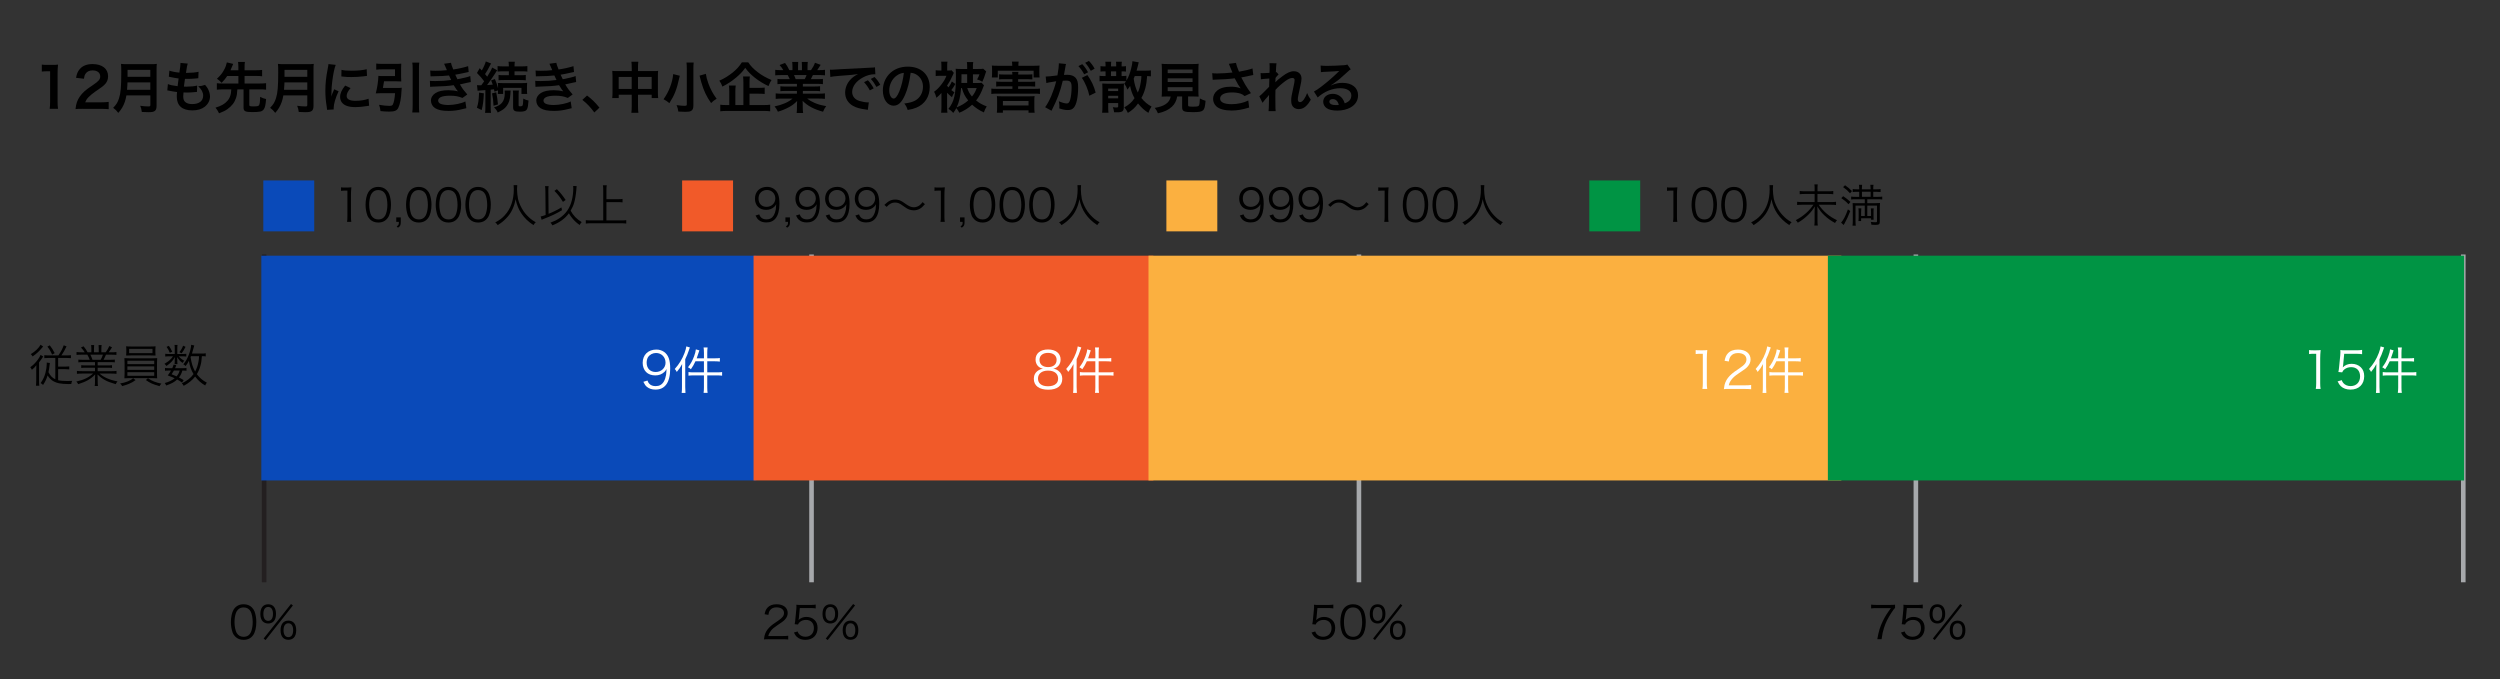 <?xml version="1.0" encoding="UTF-8"?><svg id="Layer_1" xmlns="http://www.w3.org/2000/svg" viewBox="0 0 1088 295.67"><rect x="0" y="0" width="1088" height="295.67" fill="#333333" stroke="none"/><defs><style>.cls-1{fill:#f15a29;}.cls-2{fill:#231f20;}.cls-3{fill:#fff;}.cls-4{fill:#fbb040;}.cls-5{fill:#0a4ab9;}.cls-6{fill:#009444;}.cls-7{fill:#a7a9ac;}</style></defs><rect class="cls-2" x="113.95" y="110.75" width="2" height="142.66"/><rect class="cls-7" x="352.18" y="110.75" width="2" height="142.66"/><rect class="cls-7" x="590.41" y="110.75" width="2" height="142.66"/><rect class="cls-7" x="832.79" y="110.75" width="2" height="142.66"/><rect class="cls-7" x="1071.02" y="110.75" width="2" height="142.66"/><rect class="cls-5" x="113.72" y="111.28" width="215.43" height="97.81"/><rect class="cls-1" x="327.95" y="111.28" width="173.99" height="97.81"/><rect class="cls-4" x="499.83" y="111.28" width="301.53" height="97.81"/><rect class="cls-6" x="795.49" y="111.28" width="276.88" height="97.81"/><path class="cls-3" d="M281.77,165.58c.27.73.44,1.04.8,1.42.62.69,1.57,1.04,2.79,1.04,1.59,0,2.74-.64,3.56-2.03.42-.71.77-1.79.95-2.83.09-.55.15-1.46.2-2.59-.31.6-.49.82-.88,1.24-1.13,1.06-2.37,1.55-4.02,1.55s-3.03-.51-3.98-1.46-1.5-2.41-1.5-3.98c0-3.52,2.37-5.81,5.99-5.81,2.48,0,4.51,1.42,5.35,3.71.44,1.19.64,2.7.64,4.6,0,3.07-.64,5.57-1.83,7.05-1.11,1.39-2.56,2.06-4.6,2.06-1.53,0-2.76-.4-3.71-1.19-.62-.51-.97-1.02-1.55-2.19l1.81-.57ZM289.64,157.8c0-2.39-1.77-4.18-4.13-4.18-1.46,0-2.79.71-3.52,1.88-.35.58-.57,1.46-.57,2.32,0,2.5,1.53,4.07,3.94,4.07s4.29-1.75,4.29-4.09Z"/><path class="cls-3" d="M296.78,161.09c0-.91.02-1.66.09-2.65-.75,1.42-1.28,2.17-2.34,3.43-.33-.64-.35-.71-.88-1.28,1.92-2.14,3.27-4.33,4.27-6.99.42-1.15.69-2.1.77-2.85l1.55.46c-.11.31-.18.51-.35.99-.6,1.77-.95,2.61-1.68,4.13v12.09c0,1.02.04,1.83.11,2.59h-1.66c.11-.86.13-1.5.13-2.65v-7.27ZM306.35,153.46c0-.86-.04-1.5-.15-2.23h1.75c-.11.71-.15,1.35-.15,2.23v2.48h3.23c1.08,0,1.68-.04,2.25-.13v1.55c-.8-.09-1.55-.13-2.23-.13h-3.25v4.82h4.16c1.02,0,1.61-.04,2.3-.13v1.57c-.66-.09-1.5-.13-2.28-.13h-4.18v5.31c0,.93.04,1.57.15,2.3h-1.75c.11-.75.15-1.42.15-2.3v-5.31h-4.42c-.93,0-1.72.04-2.3.13v-1.57c.55.09,1.33.13,2.3.13h4.42v-4.82h-3.69c-.69,1.48-1.13,2.23-1.99,3.47-.33-.33-.62-.53-1.26-.86,1.22-1.55,1.97-2.92,2.68-4.86.44-1.19.66-2.08.75-2.94l1.53.44c-.13.38-.2.6-.4,1.19-.33,1.08-.49,1.5-.77,2.28h3.16v-2.48Z"/><path class="cls-3" d="M460.64,161.4c1.11.82,1.66,1.99,1.66,3.47,0,3.03-2.21,4.73-6.1,4.73s-6.28-1.68-6.28-4.73c0-1.59.64-2.81,1.97-3.67.69-.44,1.17-.62,1.99-.75-1.95-.35-3.21-1.92-3.21-3.98,0-2.68,2.1-4.38,5.44-4.38s5.46,1.66,5.46,4.38c0,2.06-1.24,3.6-3.21,3.98.93.13,1.55.4,2.28.95ZM451.73,164.76c0,2.1,1.61,3.34,4.36,3.34,1.55,0,2.81-.4,3.56-1.15.55-.51.84-1.28.84-2.19,0-2.17-1.66-3.47-4.38-3.47s-4.38,1.33-4.38,3.47ZM452.39,156.6c0,1.97,1.42,3.16,3.74,3.16s3.71-1.19,3.71-3.16c0-1.86-1.46-3.03-3.74-3.03s-3.71,1.19-3.71,3.03Z"/><path class="cls-3" d="M467.12,161.09c0-.91.02-1.66.09-2.65-.75,1.42-1.28,2.17-2.34,3.43-.33-.64-.35-.71-.88-1.28,1.92-2.14,3.27-4.33,4.27-6.99.42-1.15.69-2.1.77-2.85l1.55.46c-.11.31-.18.51-.35.99-.6,1.77-.95,2.61-1.68,4.13v12.09c0,1.02.04,1.83.11,2.59h-1.66c.11-.86.13-1.5.13-2.65v-7.27ZM476.69,153.46c0-.86-.04-1.5-.15-2.23h1.75c-.11.71-.15,1.35-.15,2.23v2.48h3.23c1.08,0,1.68-.04,2.25-.13v1.55c-.8-.09-1.55-.13-2.23-.13h-3.25v4.82h4.16c1.02,0,1.61-.04,2.3-.13v1.57c-.66-.09-1.5-.13-2.28-.13h-4.18v5.31c0,.93.04,1.57.15,2.3h-1.75c.11-.75.15-1.42.15-2.3v-5.31h-4.42c-.93,0-1.72.04-2.3.13v-1.57c.55.09,1.33.13,2.3.13h4.42v-4.82h-3.69c-.69,1.48-1.13,2.23-1.99,3.47-.33-.33-.62-.53-1.26-.86,1.22-1.55,1.97-2.92,2.68-4.86.44-1.19.66-2.08.75-2.94l1.53.44c-.13.38-.2.6-.4,1.19-.33,1.08-.49,1.5-.77,2.28h3.16v-2.48Z"/><path class="cls-3" d="M737.96,152.34c.58.09,1,.11,1.83.11h1.39c.75,0,1.11-.02,1.83-.11-.13,1.35-.2,2.48-.2,3.67v10.75c0,1.04.04,1.68.18,2.5h-2.1c.13-.77.18-1.48.18-2.5v-12.8h-1.19c-.71,0-1.28.04-1.92.13v-1.75Z"/><path class="cls-3" d="M752.66,169.25c-1.39,0-1.72.02-2.43.11.24-1.75.31-2.08.64-2.92.55-1.39,1.48-2.61,2.88-3.8.77-.66.82-.69,3.38-2.43,2.19-1.48,2.92-2.45,2.92-3.8,0-1.68-1.42-2.76-3.67-2.76-1.46,0-2.54.49-3.21,1.44-.42.6-.62,1.13-.77,2.23l-1.86-.31c.33-1.59.66-2.37,1.39-3.18,1-1.13,2.5-1.7,4.44-1.7,3.34,0,5.48,1.68,5.48,4.29,0,1.13-.44,2.19-1.3,3.14-.66.75-1.24,1.17-3.76,2.85-1.75,1.17-2.45,1.79-3.18,2.72-.69.91-1,1.5-1.26,2.56h7.05c1.11,0,1.86-.04,2.7-.15v1.86c-.88-.09-1.61-.13-2.72-.13h-6.72Z"/><path class="cls-3" d="M767.18,161.09c0-.91.02-1.66.09-2.65-.75,1.42-1.28,2.17-2.34,3.43-.33-.64-.35-.71-.88-1.28,1.92-2.14,3.27-4.33,4.27-6.99.42-1.15.69-2.1.77-2.85l1.55.46c-.11.31-.18.51-.35.99-.6,1.77-.95,2.61-1.68,4.13v12.09c0,1.02.04,1.83.11,2.59h-1.66c.11-.86.13-1.5.13-2.65v-7.27ZM776.76,153.46c0-.86-.04-1.5-.16-2.23h1.75c-.11.71-.16,1.35-.16,2.23v2.48h3.23c1.08,0,1.68-.04,2.25-.13v1.55c-.8-.09-1.55-.13-2.23-.13h-3.25v4.82h4.16c1.02,0,1.61-.04,2.3-.13v1.57c-.66-.09-1.5-.13-2.28-.13h-4.18v5.31c0,.93.04,1.57.16,2.3h-1.75c.11-.75.16-1.42.16-2.3v-5.31h-4.42c-.93,0-1.72.04-2.3.13v-1.57c.55.09,1.33.13,2.3.13h4.42v-4.82h-3.69c-.69,1.48-1.13,2.23-1.99,3.47-.33-.33-.62-.53-1.26-.86,1.22-1.55,1.97-2.92,2.67-4.86.44-1.19.66-2.08.75-2.94l1.53.44c-.13.38-.2.6-.4,1.19-.33,1.08-.49,1.5-.77,2.28h3.16v-2.48Z"/><path class="cls-3" d="M1004.9,152.34c.58.09,1,.11,1.83.11h1.39c.75,0,1.11-.02,1.83-.11-.13,1.35-.2,2.48-.2,3.67v10.75c0,1.04.04,1.68.18,2.5h-2.1c.13-.77.18-1.48.18-2.5v-12.8h-1.19c-.71,0-1.28.04-1.92.13v-1.75Z"/><path class="cls-3" d="M1019.75,158.86q-.04.4-.18,1c1.06-1.02,2.34-1.53,3.87-1.53,1.61,0,2.98.53,3.98,1.5,1,.95,1.48,2.25,1.48,3.89,0,3.56-2.32,5.84-5.97,5.84-1.72,0-3.16-.51-4.22-1.5-.55-.55-.86-1.02-1.39-2.08l1.81-.53c.22.62.38.91.71,1.28.75.84,1.86,1.3,3.14,1.3,2.48,0,4.13-1.68,4.13-4.22s-1.53-4.02-3.87-4.02c-1.13,0-2.1.31-2.9.93-.53.42-.77.73-1.02,1.33l-1.66-.15c.18-.86.24-1.33.33-2.28l.49-5c.04-.64.07-.91.07-1.33,0-.31,0-.4-.04-.95.69.09,1.04.11,2.34.11h4.55c1.19,0,1.7-.04,2.59-.18v1.88c-.84-.13-1.55-.18-2.59-.18h-5.2l-.46,4.89Z"/><path class="cls-3" d="M1034.12,161.09c0-.91.02-1.66.09-2.65-.75,1.42-1.28,2.17-2.34,3.43-.33-.64-.35-.71-.88-1.28,1.92-2.14,3.27-4.33,4.27-6.99.42-1.15.69-2.1.77-2.85l1.55.46c-.11.31-.18.51-.35.99-.6,1.77-.95,2.61-1.68,4.13v12.09c0,1.02.04,1.83.11,2.59h-1.66c.11-.86.13-1.5.13-2.65v-7.27ZM1043.69,153.46c0-.86-.04-1.5-.16-2.23h1.75c-.11.71-.16,1.35-.16,2.23v2.48h3.23c1.08,0,1.68-.04,2.25-.13v1.55c-.8-.09-1.55-.13-2.23-.13h-3.25v4.82h4.16c1.02,0,1.61-.04,2.3-.13v1.57c-.66-.09-1.5-.13-2.28-.13h-4.18v5.31c0,.93.04,1.57.16,2.3h-1.75c.11-.75.16-1.42.16-2.3v-5.31h-4.42c-.93,0-1.72.04-2.3.13v-1.57c.55.09,1.33.13,2.3.13h4.42v-4.82h-3.69c-.69,1.48-1.13,2.23-1.99,3.47-.33-.33-.62-.53-1.26-.86,1.22-1.55,1.97-2.92,2.67-4.86.44-1.19.66-2.08.75-2.94l1.53.44c-.13.38-.2.6-.4,1.19-.33,1.08-.49,1.5-.77,2.28h3.16v-2.48Z"/><rect class="cls-5" x="114.59" y="78.53" width="22.16" height="22.16"/><path d="M148.42,81.52c.51.08.88.1,1.63.1h1.24c.67,0,.98-.02,1.63-.1-.12,1.2-.18,2.2-.18,3.26v9.55c0,.92.04,1.49.16,2.22h-1.87c.12-.69.16-1.32.16-2.22v-11.38h-1.06c-.63,0-1.14.04-1.71.12v-1.55Z"/><path d="M161.02,95.46c-.53-.53-.94-1.14-1.18-1.81-.49-1.38-.75-2.93-.75-4.54,0-2.08.45-4.21,1.14-5.35.94-1.59,2.46-2.42,4.4-2.42,1.45,0,2.71.47,3.6,1.4.55.55.94,1.16,1.18,1.81.49,1.36.75,2.93.75,4.56,0,2.38-.51,4.48-1.38,5.68-.98,1.38-2.36,2.06-4.17,2.06-1.45,0-2.67-.47-3.6-1.4ZM162.16,83.71c-.41.45-.73.94-.88,1.43-.41,1.2-.61,2.54-.61,3.97,0,1.83.39,3.75.92,4.68.69,1.14,1.71,1.71,3.05,1.71.98,0,1.83-.31,2.42-.92.43-.45.75-.96.92-1.53.41-1.22.61-2.52.61-3.97,0-1.71-.37-3.66-.88-4.58-.65-1.18-1.71-1.79-3.09-1.79-1.02,0-1.83.33-2.46,1Z"/><path d="M174.42,96.56c0,1.45-.24,1.93-1.24,2.54l-.53-.65c.81-.37.94-.67.94-1.89h-1.14v-1.95h1.97v1.95Z"/><path d="M178.64,95.46c-.53-.53-.94-1.14-1.18-1.81-.49-1.38-.75-2.93-.75-4.54,0-2.08.45-4.21,1.14-5.35.94-1.59,2.46-2.42,4.4-2.42,1.45,0,2.71.47,3.6,1.4.55.55.94,1.16,1.18,1.81.49,1.36.75,2.93.75,4.56,0,2.38-.51,4.48-1.38,5.68-.98,1.38-2.36,2.06-4.17,2.06-1.45,0-2.67-.47-3.6-1.4ZM179.78,83.71c-.41.45-.73.94-.88,1.43-.41,1.2-.61,2.54-.61,3.97,0,1.83.39,3.75.92,4.68.69,1.14,1.71,1.71,3.05,1.71.98,0,1.83-.31,2.42-.92.43-.45.75-.96.92-1.53.41-1.22.61-2.52.61-3.97,0-1.71-.37-3.66-.88-4.58-.65-1.18-1.71-1.79-3.09-1.79-1.02,0-1.83.33-2.46,1Z"/><path d="M191.55,95.46c-.53-.53-.94-1.14-1.18-1.81-.49-1.38-.75-2.93-.75-4.54,0-2.08.45-4.21,1.14-5.35.94-1.59,2.46-2.42,4.4-2.42,1.45,0,2.71.47,3.6,1.4.55.55.94,1.16,1.18,1.81.49,1.36.75,2.93.75,4.56,0,2.38-.51,4.48-1.38,5.68-.98,1.38-2.36,2.06-4.17,2.06-1.45,0-2.67-.47-3.6-1.4ZM192.69,83.71c-.41.45-.73.94-.88,1.43-.41,1.2-.61,2.54-.61,3.97,0,1.83.39,3.75.92,4.68.69,1.14,1.71,1.71,3.05,1.71.98,0,1.83-.31,2.42-.92.43-.45.75-.96.92-1.53.41-1.22.61-2.52.61-3.97,0-1.71-.37-3.66-.88-4.58-.65-1.18-1.71-1.79-3.09-1.79-1.02,0-1.83.33-2.46,1Z"/><path d="M204.46,95.46c-.53-.53-.94-1.14-1.18-1.81-.49-1.38-.75-2.93-.75-4.54,0-2.08.45-4.21,1.14-5.35.94-1.59,2.46-2.42,4.4-2.42,1.45,0,2.71.47,3.6,1.4.55.55.94,1.16,1.18,1.81.49,1.36.75,2.93.75,4.56,0,2.38-.51,4.48-1.38,5.68-.98,1.38-2.36,2.06-4.17,2.06-1.45,0-2.67-.47-3.6-1.4ZM205.6,83.71c-.41.45-.73.94-.88,1.43-.41,1.2-.61,2.54-.61,3.97,0,1.83.39,3.75.92,4.68.69,1.14,1.71,1.71,3.05,1.71.98,0,1.83-.31,2.42-.92.43-.45.75-.96.92-1.53.41-1.22.61-2.52.61-3.97,0-1.71-.37-3.66-.88-4.58-.65-1.18-1.71-1.79-3.09-1.79-1.02,0-1.83.33-2.46,1Z"/><path d="M225.11,80.58c-.06.33-.1,1.12-.1,1.75,0,1.16.2,3.16.43,4.27.33,1.57,1.4,3.89,2.54,5.5.79,1.1,1.85,2.22,2.91,3.1.63.53,1.14.86,2.28,1.53-.47.43-.69.67-1.02,1.24-2.4-1.63-3.81-3.01-5.21-5.03-1.22-1.79-1.97-3.62-2.56-6.25-.35,1.87-.69,2.93-1.36,4.38-.69,1.51-1.55,2.77-2.81,4.03-1.1,1.14-1.91,1.79-3.62,2.87-.33-.53-.57-.79-1.06-1.16,1.98-1.1,2.87-1.75,4.01-2.97,2.73-2.93,4.07-6.7,4.07-11.54,0-.83-.02-1.22-.08-1.73h1.57Z"/><path d="M237.35,83.06c0-.81-.04-1.36-.16-2.06h1.57c-.08.53-.12,1.14-.12,1.85v.24l.1,9.96c1.08-.43,1.73-.73,2.57-1.14,1.53-.77,2.44-1.24,3.01-1.65l.26,1.22c-2.36,1.42-4.46,2.44-7.7,3.68-.59.22-.77.29-1.16.49l-.43-1.43c.83-.2,1.34-.35,2.16-.65l-.1-10.49ZM250.95,80.97c-.06.39-.08.47-.16,1.95-.1,1.51-.51,3.89-.88,5.19-.35,1.26-.86,2.4-1.57,3.58,1.1,2.08,2.67,3.69,4.81,4.97-.39.41-.61.73-.88,1.26-1.32-.92-2.06-1.61-3.03-2.73-.71-.83-1.08-1.38-1.65-2.36-1.73,2.32-3.93,3.93-7.19,5.25-.22-.47-.53-.88-.84-1.18,1.69-.63,2.77-1.16,3.93-1.95,2.77-1.87,4.52-4.38,5.37-7.78.41-1.65.63-3.4.63-5.21,0-.49-.02-.65-.06-1.02l1.53.04ZM242.36,82.33c1.55,1.59,2.4,2.61,3.81,4.7l-1.18.83c-1.3-2.12-1.97-2.99-3.71-4.8l1.08-.73Z"/><path d="M263.92,95.93h6.43c.92,0,1.53-.04,2.2-.12v1.49c-.75-.1-1.36-.14-2.2-.14h-13.09c-.85,0-1.57.04-2.32.14v-1.49c.65.08,1.34.12,2.32.12h5.27v-13.27c0-.75-.04-1.36-.14-2.04h1.67c-.1.67-.14,1.3-.14,2.04v4.03h4.97c.85,0,1.47-.04,2.04-.12v1.51c-.61-.08-1.2-.12-2.04-.12h-4.97v7.96Z"/><path d="M102.41,277.09c-.53-.53-.94-1.14-1.18-1.81-.49-1.38-.75-2.93-.75-4.54,0-2.08.45-4.21,1.14-5.35.94-1.59,2.46-2.42,4.4-2.42,1.45,0,2.71.47,3.6,1.39.55.55.94,1.16,1.18,1.81.49,1.36.75,2.93.75,4.56,0,2.38-.51,4.48-1.38,5.68-.98,1.38-2.36,2.06-4.17,2.06-1.45,0-2.67-.47-3.6-1.4ZM103.55,265.34c-.41.45-.73.94-.88,1.44-.41,1.2-.61,2.54-.61,3.97,0,1.83.39,3.75.92,4.68.69,1.14,1.71,1.71,3.05,1.71.98,0,1.83-.31,2.42-.92.43-.45.75-.96.92-1.53.41-1.22.61-2.52.61-3.97,0-1.71-.37-3.66-.88-4.58-.65-1.18-1.71-1.79-3.09-1.79-1.02,0-1.83.33-2.46,1Z"/><path d="M114.38,270.47c-.71-.69-1.08-1.85-1.08-3.3,0-2.63,1.26-4.19,3.42-4.19s3.4,1.53,3.4,4.19c0,1.45-.37,2.61-1.08,3.3-.59.57-1.4.88-2.32.88s-1.75-.31-2.34-.88ZM114.62,267.17c0,1.93.77,3.03,2.1,3.03s2.08-1.1,2.08-3.03-.75-3.03-2.08-3.03-2.1,1.1-2.1,3.03ZM126.64,262.86l.83.63-11.91,15.07-.83-.67,11.91-15.03ZM123.17,277.56c-.71-.69-1.08-1.85-1.08-3.28,0-2.65,1.26-4.19,3.42-4.19s3.4,1.53,3.4,4.19c0,1.46-.37,2.59-1.08,3.28-.59.57-1.4.88-2.32.88s-1.75-.29-2.34-.88ZM123.4,274.28c0,1.91.77,3.01,2.1,3.01s2.08-1.1,2.08-3.01-.75-3.03-2.08-3.03-2.1,1.08-2.1,3.03Z"/><path d="M15.77,161.24c0-.86,0-1.28.06-2.3-.67.86-1.16,1.38-1.95,2-.2-.43-.41-.77-.71-1.12,1.26-.9,2.3-1.95,3.22-3.2.67-.9,1.02-1.51,1.26-2.16l1.16.69q-.2.26-.69,1.04c-.26.41-.57.83-1.12,1.53v7.84c0,.98.02,1.69.1,2.3h-1.45c.08-.57.12-1.36.12-2.28v-4.34ZM18.77,150.8c-.14.14-.14.16-.47.55-1.26,1.53-2.5,2.67-4.11,3.77-.22-.41-.47-.71-.79-1,1.97-1.2,3.56-2.73,4.25-4.09l1.12.77ZM25.42,154.67c1.16-1.69,1.71-2.75,2.32-4.4l1.22.47c-.81,1.69-1.44,2.79-2.24,3.93h2.3c.77,0,1.3-.02,1.85-.1v1.3c-.61-.06-1.2-.1-1.89-.1h-3.68v3.79h3.05c.71,0,1.26-.04,1.79-.1v1.3c-.57-.06-1.12-.1-1.81-.1h-3.03v4.81c.96.24,2.32.35,3.87.35.53,0,1.14-.02,2.24-.06-.22.49-.31.83-.39,1.36-.59.02-.94.02-1.32.02-1.38,0-3.16-.14-4.03-.33-1.57-.33-2.93-1.02-3.83-1.97-.43-.43-.75-.83-1.12-1.45-.49,1.59-1.1,2.85-1.98,4.15-.35-.39-.61-.57-1.06-.81,1.04-1.47,1.67-2.81,2.12-4.52.33-1.26.55-2.81.55-3.83,0-.26,0-.33-.02-.59l1.38.18c-.06.26-.1.59-.16,1.16-.12,1.06-.24,1.83-.45,2.85.79,1.57,1.67,2.48,2.97,3.07v-9.28h-2.89c-.69,0-1.38.04-1.89.1v-1.3c.53.08,1.1.1,1.85.1h4.28ZM21.66,150.29c.96,1.24,1.38,1.91,2.14,3.4l-1.12.63c-.67-1.53-1.22-2.44-2.06-3.46l1.04-.57Z"/><path d="M36.2,157.6c-.96,0-1.49.02-2.1.1v-1.22c.55.08,1.08.1,2.1.1h2.85c-.28-.77-.57-1.43-1.04-2.22h-2.48c-.98,0-1.65.04-2.22.1v-1.26c.57.08,1.18.12,2.18.12h1.36c-.39-.69-.85-1.28-1.61-2.08l1.12-.53c.88,1.06,1.22,1.57,1.75,2.61h1.65v-1.51c0-.67-.04-1.22-.12-1.65h1.34c-.06.39-.08.85-.08,1.63v1.53h2.08v-1.53c0-.73-.02-1.26-.08-1.63h1.34c-.08.41-.12.96-.12,1.65v1.51h1.89c.85-1.22,1.16-1.77,1.55-2.71l1.2.51c-.59,1-.77,1.24-1.47,2.2h1.18c1.02,0,1.65-.04,2.2-.12v1.26c-.57-.06-1.24-.1-2.22-.1h-2.32c-.47,1.08-.71,1.59-1.06,2.22h2.79c1.02,0,1.55-.02,2.12-.1v1.22c-.61-.08-1.14-.1-2.12-.1h-5.35v1.43h4.13c.98,0,1.59-.02,2.12-.1v1.2c-.59-.08-1.14-.1-2.12-.1h-4.13v1.51h5.96c1.12,0,1.71-.04,2.24-.12v1.28c-.69-.08-1.36-.12-2.22-.12h-5.15c1.69,1.59,4.48,2.81,7.8,3.4-.35.43-.53.69-.77,1.22-2.55-.77-3.46-1.1-4.81-1.85-1.18-.65-2.12-1.38-3.12-2.4.06.88.08,1.24.08,1.67v1.32c0,.85.04,1.45.12,2.04h-1.42c.1-.63.12-1.24.12-2.06v-1.3c0-.45.02-.88.08-1.65-1.93,2-3.79,3.07-7.39,4.23-.26-.51-.45-.77-.81-1.14,3.24-.73,5.35-1.73,7.29-3.48h-4.81c-.88,0-1.53.04-2.22.12v-1.28c.55.08,1.14.12,2.22.12h5.64v-1.51h-3.89c-.96,0-1.53.02-2.1.1v-1.2c.55.08,1.16.1,2.1.1h3.89v-1.43h-5.13ZM43.79,156.58c.43-.73.69-1.28,1-2.22h-5.46c.45.94.61,1.3.92,2.22h3.54Z"/><path d="M59,165.42c-1.02.75-1.69,1.12-2.83,1.61-.71.31-1.22.47-3.01,1-.29-.53-.45-.73-.88-1.14,2.44-.41,4.36-1.18,5.68-2.26l1.04.79ZM54.22,158c0-1.02-.02-1.61-.08-2.14.59.06,1.22.08,2.22.08h9.83c.98,0,1.63-.02,2.22-.08-.06.49-.08,1.1-.08,2.14v4.58l.02,1.06v.33c0,.14.02.29.06.67-.61-.06-1.18-.08-2.22-.08h-9.83c-1.04,0-1.59.02-2.22.08q.06-.43.08-2.06v-4.58ZM67.62,153.36c0,.57.02.94.08,1.38-.59-.04-1.32-.06-2.22-.06h-8.39c-.9,0-1.61.02-2.2.06.06-.47.08-.83.08-1.38v-1.24c0-.55-.02-.86-.08-1.42.61.08,1.12.1,2.24.1h8.33c1.12,0,1.61-.02,2.24-.1-.06.49-.08.81-.08,1.42v1.24ZM55.44,158.47h11.67v-1.49h-11.67v1.49ZM55.44,160.98h11.67v-1.53h-11.67v1.53ZM55.44,163.54h11.67v-1.57h-11.67v1.57ZM56.2,151.84v1.83h10.16v-1.83h-10.16ZM64.4,164.62c1.57,1.12,3.46,1.87,5.86,2.34-.37.35-.63.69-.85,1.1-3.01-.86-4.07-1.34-5.95-2.67l.94-.77Z"/><path d="M79.76,154.06c.69,0,.98-.02,1.32-.08v1.18c-.35-.06-.67-.08-1.34-.08h-1.93c.57.73,1.34,1.34,2.4,1.93-.33.31-.35.33-.77.94-1.16-.87-1.67-1.42-2.36-2.56.06.55.08.79.08,1.14v1.1c0,.29.02.57.08.83h-1.28c.06-.26.08-.53.08-.81v-1.1c0-.37.02-.59.08-1.14-1,1.71-1.77,2.5-3.69,3.87-.27-.41-.49-.65-.86-.94,1.4-.83,2.12-1.38,2.91-2.24.28-.31.39-.43.79-1.02h-1.81c-.73,0-1.14.02-1.55.1v-1.22c.41.08.83.1,1.59.1h2.55v-2.63c0-.51-.02-.86-.1-1.32h1.32c-.08.43-.1.77-.1,1.32v2.63h2.59ZM79.23,166.52c-.9-.67-1.24-.88-2.14-1.36-1.22,1.14-2.42,1.79-4.76,2.61-.18-.43-.33-.71-.63-1.08,1.83-.49,3.18-1.16,4.32-2.08-.88-.41-1.42-.63-3.01-1.22.67-.9.9-1.26,1.4-2.12h-1.2c-.65,0-1.02.02-1.4.1v-1.24c.35.08.71.1,1.4.1h1.75c.24-.49.35-.77.59-1.55l1.18.27c-.26.65-.33.85-.53,1.28h3.58c.69,0,1.02-.02,1.38-.1v1.24c-.39-.08-.75-.1-1.42-.1h-.37c-.45,1.47-.73,2-1.49,3.01.85.41,1.14.59,2.04,1.16l-.69,1.08ZM73.49,150.51c.67.96,1.02,1.57,1.47,2.59l-1.06.43c-.41-1.06-.77-1.69-1.42-2.57l1-.45ZM75.68,161.28c-.31.55-.51.84-1,1.61,1.06.41,1.43.55,2.18.9.69-.85,1-1.42,1.34-2.52h-2.52ZM80.75,150.94c-.67,1.32-1.02,1.93-1.71,2.81l-.98-.49c.77-.94,1.2-1.69,1.63-2.81l1.06.49ZM89.53,155.11c-.45-.08-.67-.1-1.67-.1-.14,1.97-.28,2.95-.67,4.28-.37,1.34-.83,2.4-1.53,3.54,1.2,1.61,2.5,2.73,4.36,3.71-.31.39-.47.67-.73,1.22-1.79-1.04-3.14-2.24-4.36-3.89-1.24,1.57-2.81,2.87-4.99,4.05-.24-.47-.47-.77-.81-1.1,2.32-1.12,3.85-2.32,5.09-4.01-1.06-1.77-1.61-3.36-2.02-5.78-.47.94-.79,1.45-1.44,2.28-.35-.39-.55-.53-.98-.77,1.02-1.2,1.73-2.42,2.42-4.25.55-1.43.92-2.99,1-4.23l1.34.29q-.1.27-.35,1.24c-.26.96-.39,1.51-.65,2.28h4.17c.9,0,1.3-.02,1.83-.12v1.34ZM83.12,155.01c-.08.18-.08.22-.18.43.43,2.73.94,4.4,1.98,6.25.73-1.34,1.2-2.75,1.47-4.4.14-.71.18-1.12.24-2.28h-3.52Z"/><path d="M334.63,278.19c-1.24,0-1.53.02-2.16.1.22-1.55.27-1.85.57-2.59.49-1.24,1.32-2.32,2.56-3.38.69-.59.73-.61,3.01-2.16,1.95-1.32,2.59-2.18,2.59-3.38,0-1.49-1.26-2.46-3.26-2.46-1.3,0-2.26.43-2.85,1.28-.37.53-.55,1-.69,1.99l-1.65-.28c.29-1.42.59-2.1,1.24-2.83.88-1,2.22-1.51,3.95-1.51,2.97,0,4.87,1.49,4.87,3.81,0,1-.39,1.95-1.16,2.79-.59.67-1.1,1.04-3.34,2.54-1.55,1.04-2.18,1.59-2.83,2.42-.61.81-.88,1.34-1.12,2.28h6.27c.98,0,1.65-.04,2.4-.14v1.65c-.79-.08-1.43-.12-2.42-.12h-5.97Z"/><path d="M347.67,268.96q-.04.35-.16.88c.94-.9,2.08-1.36,3.44-1.36,1.43,0,2.65.47,3.54,1.34.88.84,1.32,2,1.32,3.46,0,3.16-2.06,5.19-5.31,5.19-1.53,0-2.81-.45-3.75-1.34-.49-.49-.77-.9-1.24-1.85l1.61-.47c.2.55.33.81.63,1.14.67.75,1.65,1.16,2.79,1.16,2.2,0,3.67-1.49,3.67-3.75s-1.36-3.58-3.44-3.58c-1,0-1.87.27-2.57.83-.47.37-.69.65-.9,1.18l-1.47-.14c.16-.77.22-1.18.29-2.02l.43-4.44c.04-.57.06-.81.06-1.18,0-.28,0-.35-.04-.84.61.08.92.1,2.08.1h4.05c1.06,0,1.51-.04,2.3-.16v1.67c-.75-.12-1.38-.16-2.3-.16h-4.62l-.41,4.34Z"/><path d="M359.03,270.47c-.71-.69-1.08-1.85-1.08-3.3,0-2.63,1.26-4.19,3.42-4.19s3.4,1.53,3.4,4.19c0,1.45-.37,2.61-1.08,3.3-.59.57-1.4.88-2.32.88s-1.75-.31-2.34-.88ZM359.26,267.17c0,1.93.77,3.03,2.1,3.03s2.08-1.1,2.08-3.03-.75-3.03-2.08-3.03-2.1,1.1-2.1,3.03ZM371.29,262.86l.83.63-11.91,15.07-.83-.67,11.91-15.03ZM367.81,277.56c-.71-.69-1.08-1.85-1.08-3.28,0-2.65,1.26-4.19,3.42-4.19s3.4,1.53,3.4,4.19c0,1.46-.37,2.59-1.08,3.28-.59.57-1.4.88-2.32.88s-1.75-.29-2.34-.88ZM368.05,274.28c0,1.91.77,3.01,2.1,3.01s2.08-1.1,2.08-3.01-.75-3.03-2.08-3.03-2.1,1.08-2.1,3.03Z"/><path d="M572.94,268.96q-.04.35-.16.88c.94-.9,2.08-1.36,3.44-1.36,1.43,0,2.65.47,3.54,1.34.88.84,1.32,2,1.32,3.46,0,3.16-2.06,5.19-5.31,5.19-1.53,0-2.81-.45-3.75-1.34-.49-.49-.77-.9-1.24-1.85l1.61-.47c.2.55.33.81.63,1.14.67.75,1.65,1.16,2.79,1.16,2.2,0,3.68-1.49,3.68-3.75s-1.36-3.58-3.44-3.58c-1,0-1.87.27-2.58.83-.47.37-.69.65-.9,1.18l-1.47-.14c.16-.77.22-1.18.29-2.02l.43-4.44c.04-.57.06-.81.06-1.18,0-.28,0-.35-.04-.84.61.08.92.1,2.08.1h4.05c1.06,0,1.51-.04,2.3-.16v1.67c-.75-.12-1.38-.16-2.3-.16h-4.62l-.41,4.34Z"/><path d="M585.24,277.09c-.53-.53-.94-1.14-1.18-1.81-.49-1.38-.75-2.93-.75-4.54,0-2.08.45-4.21,1.14-5.35.94-1.59,2.46-2.42,4.4-2.42,1.45,0,2.71.47,3.6,1.39.55.55.94,1.16,1.18,1.81.49,1.36.75,2.93.75,4.56,0,2.38-.51,4.48-1.38,5.68-.98,1.38-2.36,2.06-4.17,2.06-1.45,0-2.67-.47-3.6-1.4ZM586.38,265.34c-.41.45-.73.94-.88,1.44-.41,1.2-.61,2.54-.61,3.97,0,1.83.39,3.75.92,4.68.69,1.14,1.71,1.71,3.05,1.71.98,0,1.83-.31,2.42-.92.43-.45.75-.96.92-1.53.41-1.22.61-2.52.61-3.97,0-1.71-.37-3.66-.88-4.58-.65-1.18-1.71-1.79-3.09-1.79-1.02,0-1.83.33-2.46,1Z"/><path d="M597.2,270.47c-.71-.69-1.08-1.85-1.08-3.3,0-2.63,1.26-4.19,3.42-4.19s3.4,1.53,3.4,4.19c0,1.45-.37,2.61-1.08,3.3-.59.57-1.4.88-2.32.88s-1.75-.31-2.34-.88ZM597.44,267.17c0,1.93.77,3.03,2.1,3.03s2.08-1.1,2.08-3.03-.75-3.03-2.08-3.03-2.1,1.1-2.1,3.03ZM609.47,262.86l.83.63-11.91,15.07-.83-.67,11.91-15.03ZM605.99,277.56c-.71-.69-1.08-1.85-1.08-3.28,0-2.65,1.26-4.19,3.42-4.19s3.4,1.53,3.4,4.19c0,1.46-.37,2.59-1.08,3.28-.59.57-1.4.88-2.32.88s-1.75-.29-2.34-.88ZM606.22,274.28c0,1.91.77,3.01,2.1,3.01s2.08-1.1,2.08-3.01-.75-3.03-2.08-3.03-2.1,1.08-2.1,3.03Z"/><path d="M824.72,264.59c-.35.28-.69.71-1.45,1.89-1.77,2.73-2.59,4.4-3.36,6.8-.51,1.63-.73,2.63-1.04,4.91h-1.87c.63-3.56,1.16-5.33,2.38-7.84.94-1.96,1.79-3.32,3.54-5.7h-6.39c-.92,0-1.47.04-2.22.14v-1.67c.77.1,1.3.14,2.24.14h5.9c1.16,0,1.59-.02,2.28-.1v1.43Z"/><path d="M829.46,268.96q-.04.35-.16.88c.94-.9,2.08-1.36,3.44-1.36,1.43,0,2.65.47,3.54,1.34.88.84,1.32,2,1.32,3.46,0,3.16-2.06,5.19-5.31,5.19-1.53,0-2.81-.45-3.75-1.34-.49-.49-.77-.9-1.24-1.85l1.61-.47c.2.55.33.81.63,1.14.67.75,1.65,1.16,2.79,1.16,2.2,0,3.68-1.49,3.68-3.75s-1.36-3.58-3.44-3.58c-1,0-1.87.27-2.58.83-.47.37-.69.65-.9,1.18l-1.47-.14c.16-.77.22-1.18.29-2.02l.43-4.44c.04-.57.06-.81.06-1.18,0-.28,0-.35-.04-.84.61.08.92.1,2.08.1h4.05c1.06,0,1.51-.04,2.3-.16v1.67c-.75-.12-1.38-.16-2.3-.16h-4.62l-.41,4.34Z"/><path d="M840.81,270.47c-.71-.69-1.08-1.85-1.08-3.3,0-2.63,1.26-4.19,3.42-4.19s3.4,1.53,3.4,4.19c0,1.45-.37,2.61-1.08,3.3-.59.57-1.4.88-2.32.88s-1.75-.31-2.34-.88ZM841.05,267.17c0,1.93.77,3.03,2.1,3.03s2.08-1.1,2.08-3.03-.75-3.03-2.08-3.03-2.1,1.1-2.1,3.03ZM853.08,262.86l.83.63-11.91,15.07-.83-.67,11.91-15.03ZM849.6,277.56c-.71-.69-1.08-1.85-1.08-3.28,0-2.65,1.26-4.19,3.42-4.19s3.4,1.53,3.4,4.19c0,1.46-.37,2.59-1.08,3.28-.59.57-1.4.88-2.32.88s-1.75-.29-2.34-.88ZM849.84,274.28c0,1.91.77,3.01,2.1,3.01s2.08-1.1,2.08-3.01-.75-3.03-2.08-3.03-2.1,1.08-2.1,3.03Z"/><rect class="cls-1" x="296.86" y="78.53" width="22.16" height="22.16"/><path d="M330.42,93.3c.24.65.39.92.71,1.26.55.61,1.4.92,2.48.92,1.42,0,2.44-.57,3.16-1.81.37-.63.69-1.59.85-2.52.08-.49.14-1.3.18-2.3-.28.53-.43.73-.79,1.1-1,.94-2.1,1.38-3.58,1.38s-2.69-.45-3.54-1.3c-.85-.84-1.34-2.14-1.34-3.54,0-3.12,2.1-5.17,5.33-5.17,2.2,0,4.01,1.26,4.76,3.3.39,1.06.57,2.4.57,4.09,0,2.73-.57,4.95-1.63,6.27-.98,1.24-2.28,1.83-4.09,1.83-1.36,0-2.46-.35-3.3-1.06-.55-.45-.86-.9-1.38-1.95l1.61-.51ZM337.42,86.38c0-2.12-1.57-3.71-3.68-3.71-1.3,0-2.48.63-3.12,1.67-.31.51-.51,1.3-.51,2.06,0,2.22,1.36,3.62,3.5,3.62s3.81-1.55,3.81-3.64Z"/><path d="M343.78,96.56c0,1.45-.24,1.93-1.24,2.54l-.53-.65c.81-.37.94-.67.94-1.89h-1.14v-1.95h1.97v1.95Z"/><path d="M348.04,93.3c.24.65.39.92.71,1.26.55.61,1.4.92,2.48.92,1.42,0,2.44-.57,3.16-1.81.37-.63.69-1.59.84-2.52.08-.49.14-1.3.18-2.3-.27.53-.43.73-.79,1.1-1,.94-2.1,1.38-3.58,1.38s-2.69-.45-3.54-1.3c-.85-.84-1.34-2.14-1.34-3.54,0-3.12,2.1-5.17,5.33-5.17,2.2,0,4.01,1.26,4.76,3.3.39,1.06.57,2.4.57,4.09,0,2.73-.57,4.95-1.63,6.27-.98,1.24-2.28,1.83-4.09,1.83-1.36,0-2.46-.35-3.3-1.06-.55-.45-.86-.9-1.38-1.95l1.61-.51ZM355.04,86.38c0-2.12-1.57-3.71-3.68-3.71-1.3,0-2.48.63-3.12,1.67-.31.51-.51,1.3-.51,2.06,0,2.22,1.36,3.62,3.5,3.62s3.81-1.55,3.81-3.64Z"/><path d="M360.95,93.3c.24.65.39.92.71,1.26.55.61,1.4.92,2.48.92,1.42,0,2.44-.57,3.16-1.81.37-.63.69-1.59.85-2.52.08-.49.14-1.3.18-2.3-.28.53-.43.73-.79,1.1-1,.94-2.1,1.38-3.58,1.38s-2.69-.45-3.54-1.3c-.85-.84-1.34-2.14-1.34-3.54,0-3.12,2.1-5.17,5.33-5.17,2.2,0,4.01,1.26,4.76,3.3.39,1.06.57,2.4.57,4.09,0,2.73-.57,4.95-1.63,6.27-.98,1.24-2.28,1.83-4.09,1.83-1.36,0-2.46-.35-3.3-1.06-.55-.45-.86-.9-1.38-1.95l1.61-.51ZM367.95,86.38c0-2.12-1.57-3.71-3.68-3.71-1.3,0-2.48.63-3.12,1.67-.31.51-.51,1.3-.51,2.06,0,2.22,1.36,3.62,3.5,3.62s3.81-1.55,3.81-3.64Z"/><path d="M373.86,93.3c.24.65.39.92.71,1.26.55.61,1.4.92,2.48.92,1.42,0,2.44-.57,3.16-1.81.37-.63.69-1.59.85-2.52.08-.49.14-1.3.18-2.3-.28.53-.43.73-.79,1.1-1,.94-2.1,1.38-3.58,1.38s-2.69-.45-3.54-1.3c-.85-.84-1.34-2.14-1.34-3.54,0-3.12,2.1-5.17,5.33-5.17,2.2,0,4.01,1.26,4.76,3.3.39,1.06.57,2.4.57,4.09,0,2.73-.57,4.95-1.63,6.27-.98,1.24-2.28,1.83-4.09,1.83-1.36,0-2.46-.35-3.3-1.06-.55-.45-.86-.9-1.38-1.95l1.61-.51ZM380.86,86.38c0-2.12-1.57-3.71-3.68-3.71-1.3,0-2.48.63-3.12,1.67-.31.51-.51,1.3-.51,2.06,0,2.22,1.36,3.62,3.5,3.62s3.81-1.55,3.81-3.64Z"/><path d="M384.88,89.17c1.75-1.71,2.97-2.32,4.74-2.32.88,0,1.67.18,2.46.57.51.26.77.41,1.85,1.18,1.65,1.18,2.65,1.61,3.77,1.61.55,0,1.1-.12,1.57-.33.84-.35,1.4-.83,2.24-1.91l1.02.88c-.94,1.1-1.47,1.57-2.26,2.02-.75.43-1.69.67-2.59.67-.61,0-1.26-.12-1.87-.31-.83-.29-1.45-.65-2.73-1.59-1.55-1.16-2.34-1.49-3.54-1.49-.75,0-1.38.16-2.02.51-.55.31-.92.63-1.65,1.38l-.98-.86Z"/><path d="M406.69,81.52c.51.08.88.1,1.63.1h1.24c.67,0,.98-.02,1.63-.1-.12,1.2-.18,2.2-.18,3.26v9.55c0,.92.04,1.49.16,2.22h-1.87c.12-.69.16-1.32.16-2.22v-11.38h-1.06c-.63,0-1.14.04-1.71.12v-1.55Z"/><path d="M419.78,96.56c0,1.45-.24,1.93-1.24,2.54l-.53-.65c.81-.37.94-.67.94-1.89h-1.14v-1.95h1.96v1.95Z"/><path d="M424,95.46c-.53-.53-.94-1.14-1.18-1.81-.49-1.38-.75-2.93-.75-4.54,0-2.08.45-4.21,1.14-5.35.94-1.59,2.46-2.42,4.4-2.42,1.45,0,2.71.47,3.6,1.4.55.55.94,1.16,1.18,1.81.49,1.36.75,2.93.75,4.56,0,2.38-.51,4.48-1.38,5.68-.98,1.38-2.36,2.06-4.17,2.06-1.45,0-2.67-.47-3.6-1.4ZM425.14,83.71c-.41.45-.73.94-.88,1.43-.41,1.2-.61,2.54-.61,3.97,0,1.83.39,3.75.92,4.68.69,1.14,1.71,1.71,3.05,1.71.98,0,1.83-.31,2.42-.92.43-.45.75-.96.92-1.53.41-1.22.61-2.52.61-3.97,0-1.71-.37-3.66-.88-4.58-.65-1.18-1.71-1.79-3.09-1.79-1.02,0-1.83.33-2.46,1Z"/><path d="M436.91,95.46c-.53-.53-.94-1.14-1.18-1.81-.49-1.38-.75-2.93-.75-4.54,0-2.08.45-4.21,1.14-5.35.94-1.59,2.46-2.42,4.4-2.42,1.45,0,2.71.47,3.6,1.4.55.55.94,1.16,1.18,1.81.49,1.36.75,2.93.75,4.56,0,2.38-.51,4.48-1.38,5.68-.98,1.38-2.36,2.06-4.17,2.06-1.45,0-2.67-.47-3.6-1.4ZM438.05,83.71c-.41.45-.73.94-.88,1.43-.41,1.2-.61,2.54-.61,3.97,0,1.83.39,3.75.92,4.68.69,1.14,1.71,1.71,3.05,1.71.98,0,1.83-.31,2.42-.92.43-.45.75-.96.92-1.53.41-1.22.61-2.52.61-3.97,0-1.71-.37-3.66-.88-4.58-.65-1.18-1.71-1.79-3.09-1.79-1.02,0-1.83.33-2.46,1Z"/><path d="M449.82,95.46c-.53-.53-.94-1.14-1.18-1.81-.49-1.38-.75-2.93-.75-4.54,0-2.08.45-4.21,1.14-5.35.94-1.59,2.46-2.42,4.4-2.42,1.45,0,2.71.47,3.6,1.4.55.55.94,1.16,1.18,1.81.49,1.36.75,2.93.75,4.56,0,2.38-.51,4.48-1.38,5.68-.98,1.38-2.36,2.06-4.17,2.06-1.45,0-2.67-.47-3.6-1.4ZM450.96,83.71c-.41.45-.73.94-.88,1.43-.41,1.2-.61,2.54-.61,3.97,0,1.83.39,3.75.92,4.68.69,1.14,1.71,1.71,3.05,1.71.98,0,1.83-.31,2.42-.92.43-.45.75-.96.92-1.53.41-1.22.61-2.52.61-3.97,0-1.71-.37-3.66-.88-4.58-.65-1.18-1.71-1.79-3.09-1.79-1.02,0-1.83.33-2.46,1Z"/><path d="M470.48,80.58c-.06.33-.1,1.12-.1,1.75,0,1.16.2,3.16.43,4.27.33,1.57,1.4,3.89,2.54,5.5.79,1.1,1.85,2.22,2.91,3.1.63.53,1.14.86,2.28,1.53-.47.43-.69.67-1.02,1.24-2.4-1.63-3.81-3.01-5.21-5.03-1.22-1.79-1.97-3.62-2.55-6.25-.35,1.87-.69,2.93-1.36,4.38-.69,1.51-1.55,2.77-2.81,4.03-1.1,1.14-1.91,1.79-3.62,2.87-.33-.53-.57-.79-1.06-1.16,1.98-1.1,2.87-1.75,4.01-2.97,2.73-2.93,4.07-6.7,4.07-11.54,0-.83-.02-1.22-.08-1.73h1.57Z"/><rect class="cls-4" x="507.61" y="78.53" width="22.16" height="22.16"/><path d="M541.17,93.3c.24.65.39.92.71,1.26.55.61,1.4.92,2.48.92,1.42,0,2.44-.57,3.16-1.81.37-.63.69-1.59.85-2.52.08-.49.14-1.3.18-2.3-.28.53-.43.73-.79,1.1-1,.94-2.1,1.38-3.58,1.38s-2.69-.45-3.54-1.3c-.85-.84-1.34-2.14-1.34-3.54,0-3.12,2.1-5.17,5.33-5.17,2.2,0,4.01,1.26,4.76,3.3.39,1.06.57,2.4.57,4.09,0,2.73-.57,4.95-1.63,6.27-.98,1.24-2.28,1.83-4.09,1.83-1.36,0-2.46-.35-3.3-1.06-.55-.45-.86-.9-1.38-1.95l1.61-.51ZM548.17,86.38c0-2.12-1.57-3.71-3.67-3.71-1.3,0-2.48.63-3.12,1.67-.31.51-.51,1.3-.51,2.06,0,2.22,1.36,3.62,3.5,3.62s3.81-1.55,3.81-3.64Z"/><path d="M554.08,93.3c.24.65.39.92.71,1.26.55.61,1.39.92,2.48.92,1.42,0,2.44-.57,3.16-1.81.37-.63.69-1.59.84-2.52.08-.49.14-1.3.18-2.3-.28.53-.43.73-.79,1.1-1,.94-2.1,1.38-3.58,1.38s-2.69-.45-3.54-1.3c-.85-.84-1.34-2.14-1.34-3.54,0-3.12,2.1-5.17,5.33-5.17,2.2,0,4.01,1.26,4.76,3.3.39,1.06.57,2.4.57,4.09,0,2.73-.57,4.95-1.63,6.27-.98,1.24-2.28,1.83-4.09,1.83-1.36,0-2.46-.35-3.3-1.06-.55-.45-.87-.9-1.38-1.95l1.61-.51ZM561.08,86.38c0-2.12-1.57-3.71-3.68-3.71-1.3,0-2.48.63-3.12,1.67-.31.51-.51,1.3-.51,2.06,0,2.22,1.36,3.62,3.5,3.62s3.81-1.55,3.81-3.64Z"/><path d="M566.99,93.3c.24.65.39.92.71,1.26.55.61,1.4.92,2.48.92,1.41,0,2.44-.57,3.16-1.81.37-.63.69-1.59.84-2.52.08-.49.14-1.3.18-2.3-.28.53-.43.73-.79,1.1-1,.94-2.1,1.38-3.58,1.38s-2.69-.45-3.54-1.3c-.85-.84-1.34-2.14-1.34-3.54,0-3.12,2.1-5.17,5.33-5.17,2.2,0,4.01,1.26,4.76,3.3.39,1.06.57,2.4.57,4.09,0,2.73-.57,4.95-1.63,6.27-.98,1.24-2.28,1.83-4.09,1.83-1.36,0-2.46-.35-3.3-1.06-.55-.45-.87-.9-1.38-1.95l1.61-.51ZM573.99,86.38c0-2.12-1.57-3.71-3.68-3.71-1.3,0-2.48.63-3.12,1.67-.31.51-.51,1.3-.51,2.06,0,2.22,1.36,3.62,3.5,3.62s3.81-1.55,3.81-3.64Z"/><path d="M578.01,89.17c1.75-1.71,2.97-2.32,4.74-2.32.88,0,1.67.18,2.46.57.51.26.77.41,1.85,1.18,1.65,1.18,2.65,1.61,3.77,1.61.55,0,1.1-.12,1.57-.33.84-.35,1.4-.83,2.24-1.91l1.02.88c-.94,1.1-1.47,1.57-2.26,2.02-.75.43-1.69.67-2.59.67-.61,0-1.26-.12-1.87-.31-.83-.29-1.46-.65-2.73-1.59-1.55-1.16-2.34-1.49-3.54-1.49-.75,0-1.38.16-2.02.51-.55.31-.92.63-1.65,1.38l-.98-.86Z"/><path d="M599.82,81.52c.51.08.88.1,1.63.1h1.24c.67,0,.98-.02,1.63-.1-.12,1.2-.18,2.2-.18,3.26v9.55c0,.92.04,1.49.16,2.22h-1.87c.12-.69.16-1.32.16-2.22v-11.38h-1.06c-.63,0-1.14.04-1.71.12v-1.55Z"/><path d="M612.42,95.46c-.53-.53-.94-1.14-1.18-1.81-.49-1.38-.75-2.93-.75-4.54,0-2.08.45-4.21,1.14-5.35.94-1.59,2.46-2.42,4.4-2.42,1.45,0,2.71.47,3.6,1.4.55.55.94,1.16,1.18,1.81.49,1.36.75,2.93.75,4.56,0,2.38-.51,4.48-1.38,5.68-.98,1.38-2.36,2.06-4.17,2.06-1.45,0-2.67-.47-3.6-1.4ZM613.56,83.71c-.41.45-.73.94-.88,1.43-.41,1.2-.61,2.54-.61,3.97,0,1.83.39,3.75.92,4.68.69,1.14,1.71,1.71,3.05,1.71.98,0,1.83-.31,2.42-.92.43-.45.75-.96.92-1.53.41-1.22.61-2.52.61-3.97,0-1.71-.37-3.66-.88-4.58-.65-1.18-1.71-1.79-3.09-1.79-1.02,0-1.83.33-2.46,1Z"/><path d="M625.33,95.46c-.53-.53-.94-1.14-1.18-1.81-.49-1.38-.75-2.93-.75-4.54,0-2.08.45-4.21,1.14-5.35.94-1.59,2.46-2.42,4.4-2.42,1.45,0,2.71.47,3.6,1.4.55.55.94,1.16,1.18,1.81.49,1.36.75,2.93.75,4.56,0,2.38-.51,4.48-1.38,5.68-.98,1.38-2.36,2.06-4.17,2.06-1.45,0-2.67-.47-3.6-1.4ZM626.46,83.71c-.41.45-.73.94-.88,1.43-.41,1.2-.61,2.54-.61,3.97,0,1.83.39,3.75.92,4.68.69,1.14,1.71,1.71,3.05,1.71.98,0,1.83-.31,2.42-.92.43-.45.75-.96.92-1.53.41-1.22.61-2.52.61-3.97,0-1.71-.37-3.66-.88-4.58-.65-1.18-1.71-1.79-3.09-1.79-1.02,0-1.83.33-2.46,1Z"/><path d="M645.98,80.58c-.06.33-.1,1.12-.1,1.75,0,1.16.2,3.16.43,4.27.33,1.57,1.39,3.89,2.54,5.5.79,1.1,1.85,2.22,2.91,3.1.63.53,1.14.86,2.28,1.53-.47.43-.69.67-1.02,1.24-2.4-1.63-3.81-3.01-5.21-5.03-1.22-1.79-1.97-3.62-2.55-6.25-.35,1.87-.69,2.93-1.36,4.38-.69,1.51-1.55,2.77-2.81,4.03-1.1,1.14-1.91,1.79-3.62,2.87-.33-.53-.57-.79-1.06-1.16,1.99-1.1,2.87-1.75,4.01-2.97,2.73-2.93,4.07-6.7,4.07-11.54,0-.83-.02-1.22-.08-1.73h1.57Z"/><rect class="cls-6" x="691.66" y="78.53" width="22.16" height="22.16"/><path d="M725.49,81.52c.51.08.88.1,1.63.1h1.24c.67,0,.98-.02,1.63-.1-.12,1.2-.18,2.2-.18,3.26v9.55c0,.92.04,1.49.16,2.22h-1.87c.12-.69.16-1.32.16-2.22v-11.38h-1.06c-.63,0-1.14.04-1.71.12v-1.55Z"/><path d="M738.09,95.46c-.53-.53-.94-1.14-1.18-1.81-.49-1.38-.75-2.93-.75-4.54,0-2.08.45-4.21,1.14-5.35.94-1.59,2.46-2.42,4.4-2.42,1.45,0,2.71.47,3.6,1.4.55.55.94,1.16,1.18,1.81.49,1.36.75,2.93.75,4.56,0,2.38-.51,4.48-1.38,5.68-.98,1.38-2.36,2.06-4.17,2.06-1.45,0-2.67-.47-3.6-1.4ZM739.23,83.71c-.41.45-.73.94-.88,1.43-.41,1.2-.61,2.54-.61,3.97,0,1.83.39,3.75.92,4.68.69,1.14,1.71,1.71,3.05,1.71.98,0,1.83-.31,2.42-.92.43-.45.75-.96.92-1.53.41-1.22.61-2.52.61-3.97,0-1.71-.37-3.66-.88-4.58-.65-1.18-1.71-1.79-3.09-1.79-1.02,0-1.83.33-2.46,1Z"/><path d="M751,95.46c-.53-.53-.94-1.14-1.18-1.81-.49-1.38-.75-2.93-.75-4.54,0-2.08.45-4.21,1.14-5.35.94-1.59,2.46-2.42,4.4-2.42,1.45,0,2.71.47,3.6,1.4.55.55.94,1.16,1.18,1.81.49,1.36.75,2.93.75,4.56,0,2.38-.51,4.48-1.38,5.68-.98,1.38-2.36,2.06-4.17,2.06-1.45,0-2.67-.47-3.6-1.4ZM752.14,83.71c-.41.45-.73.94-.88,1.43-.41,1.2-.61,2.54-.61,3.97,0,1.83.39,3.75.92,4.68.69,1.14,1.71,1.71,3.05,1.71.98,0,1.83-.31,2.42-.92.43-.45.75-.96.92-1.53.41-1.22.61-2.52.61-3.97,0-1.71-.37-3.66-.88-4.58-.65-1.18-1.71-1.79-3.09-1.79-1.02,0-1.83.33-2.46,1Z"/><path d="M771.65,80.58c-.06.33-.1,1.12-.1,1.75,0,1.16.2,3.16.43,4.27.33,1.57,1.39,3.89,2.54,5.5.79,1.1,1.85,2.22,2.91,3.1.63.53,1.14.86,2.28,1.53-.47.43-.69.67-1.02,1.24-2.4-1.63-3.81-3.01-5.21-5.03-1.22-1.79-1.97-3.62-2.55-6.25-.35,1.87-.69,2.93-1.36,4.38-.69,1.51-1.55,2.77-2.81,4.03-1.1,1.14-1.91,1.79-3.62,2.87-.33-.53-.57-.79-1.06-1.16,1.99-1.1,2.87-1.75,4.01-2.97,2.73-2.93,4.07-6.7,4.07-11.54,0-.83-.02-1.22-.08-1.73h1.57Z"/><path d="M795.64,83.25c1.08,0,1.65-.04,2.2-.14v1.42c-.61-.08-1.22-.12-2.18-.12h-4.7v3.54h5.88c1.02,0,1.65-.04,2.2-.14v1.42c-.61-.08-1.26-.12-2.2-.12h-5.35c2.06,2.99,4.6,5.13,7.98,6.72-.49.57-.63.77-.86,1.22-1.97-1.1-3.18-1.97-4.56-3.26-1.32-1.24-1.97-2.06-3.16-3.99.06,1.14.08,1.63.08,2.12v4.28c0,.83.04,1.36.14,1.95h-1.53c.1-.57.14-1.12.14-1.95v-4.25c0-.61.02-.94.08-2.12-1.02,1.65-1.69,2.5-2.85,3.64-1.44,1.42-2.75,2.42-4.54,3.46-.29-.47-.51-.77-.88-1.12,3.22-1.69,5.8-3.93,7.67-6.7h-4.93c-.79,0-1.45.04-2.16.12v-1.42c.71.1,1.26.14,2.16.14h5.46v-3.54h-4.34c-.83,0-1.44.04-2.16.12v-1.42c.71.1,1.24.14,2.16.14h4.34v-1.4c0-.65-.04-1.1-.12-1.61h1.49c-.1.47-.12.81-.12,1.61v1.4h4.68Z"/><path d="M805.23,91.86c-.73,1.93-1.81,4.26-2.46,5.35-.31.51-.31.53-.41.71l-1.12-1.04c1.06-1.14,2.04-3.09,2.97-5.76l1.02.75ZM802.14,85.38c1.22.79,2.02,1.42,3.18,2.5l-.85,1c-1.04-1.12-1.91-1.85-3.14-2.65l.81-.85ZM802.97,80.62c1.28.9,2,1.51,2.99,2.54l-.83.96c-1.02-1.16-1.69-1.75-3.01-2.69l.85-.81ZM812.67,88.42h3.54c.88,0,1.42-.02,1.96-.08-.06.41-.08.94-.08,1.85v6.37c0,1.04-.41,1.32-1.97,1.32-.49,0-1.2-.04-1.69-.08-.04-.47-.1-.69-.28-1.24.75.1,1.4.16,2.02.16.53,0,.71-.1.71-.41v-6.84h-4.23v4.52h1.63v-1.71c0-.67-.02-1.14-.08-1.57h1.26c-.08.45-.1.81-.1,1.57v1.95c0,.79,0,1.08.04,1.4h-1.12v-.63h-4.32v1.2h-1.18c.08-.49.1-.96.1-1.53v-2.38c0-.71-.02-1.12-.1-1.61h1.26c-.06.49-.08.87-.08,1.61v1.71h1.59v-4.52h-4.03v6.64c0,.88.04,1.49.12,2.1h-1.43c.08-.63.12-1.28.12-2.14v-5.97c0-.77-.02-1.26-.06-1.73.41.04.88.06,1.57.06h3.71v-1.73h-3.91c-.83,0-1.53.04-2.02.12v-1.28c.49.08,1.14.12,2,.12h1.51v-2.2h-.96c-.71,0-1.26.02-1.87.1v-1.3c.51.08,1.1.12,1.89.12h.94v-.41c0-.63-.04-1.18-.12-1.55h1.38c-.06.39-.1.94-.1,1.55v.41h3.79v-.41c0-.59-.04-1.12-.1-1.55h1.38c-.08.33-.12.9-.12,1.55v.41h1.28c.79,0,1.42-.04,1.91-.12v1.3c-.49-.06-1.2-.1-1.87-.1h-1.32v2.2h1.87c1.06,0,1.59-.02,2.04-.12v1.28c-.43-.08-1.22-.12-2.06-.12h-4.44v1.73ZM814.11,85.65v-2.2h-3.79v2.2h3.79Z"/><path d="M21.62,47.36c.14-.94.19-1.87.19-3.12v-13.23h-1.15c-.89,0-1.58.05-2.47.14v-3.05c.74.12,1.27.14,2.4.14h2.21c1.22,0,1.58-.02,2.45-.12-.14,1.42-.19,2.52-.19,3.96v12.15c0,1.27.05,2.14.19,3.12h-3.62Z"/><path d="M35.97,47.36c-1.87,0-2.26.02-3.1.12.14-1.37.31-2.21.62-3.07.65-1.75,1.73-3.29,3.29-4.7.84-.74,1.56-1.3,3.96-2.9,2.21-1.51,2.88-2.3,2.88-3.53,0-1.63-1.27-2.64-3.31-2.64-1.39,0-2.45.48-3.05,1.42-.41.58-.58,1.1-.74,2.21l-3.43-.41c.34-1.82.77-2.81,1.66-3.84,1.2-1.39,3.1-2.14,5.5-2.14,4.2,0,6.79,2.02,6.79,5.3,0,1.58-.53,2.74-1.7,3.84-.67.62-.91.82-4.03,2.95-1.06.74-2.26,1.75-2.86,2.4-.72.77-1.01,1.25-1.37,2.16h6.72c1.51,0,2.71-.07,3.5-.19v3.17c-1.13-.1-2.09-.14-3.62-.14h-7.7Z"/><path d="M55.01,41.52c-.22,1.22-.41,2.02-.7,2.86-.65,1.82-1.46,3.22-2.83,4.75-.7-.94-1.3-1.54-2.23-2.21,1.34-1.34,2.02-2.42,2.57-4.22.72-2.23.96-5.04.96-11.28,0-1.73-.02-2.78-.12-3.62.94.1,1.58.12,2.81.12h10.01c1.32,0,1.97-.02,2.78-.12-.1.65-.12,1.3-.12,2.71v15.55c0,1.2-.26,1.9-.86,2.28-.53.36-1.2.48-2.78.48-.77,0-1.56-.02-2.78-.1-.14-1.15-.29-1.7-.7-2.69,1.22.19,2.54.29,3.53.29.72,0,.89-.12.89-.65v-4.15h-10.42ZM65.42,39.08v-3.22h-9.94c0,.74-.05,1.27-.19,3.22h10.13ZM65.42,33.41v-3h-9.91v3h9.91Z"/><path d="M73.08,36.6c1.1.43,1.78.58,4.22.91.1-.86.31-2.47.43-3.36-1.42-.19-1.8-.24-3.43-.6-.34-.07-.46-.1-.82-.17l.24-2.64c1.01.38,2.71.72,4.34.86.34-2.02.48-3.26.48-3.98,0-.07,0-.12-.02-.24l3.19.29c-.26.74-.34,1.1-.77,4.06,2.71-.05,4.1-.17,5.47-.5l-.1,2.81c-.31.02-.43.05-.96.1-1.73.14-2.5.19-3.36.19-.24,0-.46,0-1.49-.02-.24,1.75-.31,2.23-.46,3.38.72.02.91.02,1.18.02,1.7,0,3.43-.17,4.58-.48l-.07,2.76c-.24,0-.31,0-.72.07-1.06.12-2.47.22-3.6.22-.38,0-.6,0-1.54-.05-.07.65-.12,1.27-.12,1.7,0,1.18.26,1.92.89,2.47.7.6,1.66.89,2.98.89,3.05,0,4.8-1.34,4.8-3.7,0-1.39-.72-2.74-2.16-4.06,1.34-.1,1.85-.19,2.98-.6.6.7.86,1.06,1.13,1.51.62,1.06,1.03,2.42,1.03,3.53,0,1.7-.84,3.36-2.3,4.49-1.37,1.06-3.17,1.58-5.42,1.58-4.37,0-6.74-2.09-6.74-5.95,0-.62.02-1.22.12-2.04-1.44-.19-2.38-.34-3.34-.55-.5-.12-.58-.12-.91-.14l.26-2.76Z"/><path d="M98.9,33.05c-.82,1.2-1.34,1.85-2.45,3-.82-.86-1.2-1.22-2.04-1.78,1.54-1.44,2.33-2.4,3.14-3.94.58-1.03.98-2.16,1.18-3.17l2.76.65c-.07.17-.22.5-.46,1.06-.48,1.18-.5,1.25-.72,1.7h3.43v-1.27c0-.96-.05-1.54-.14-2.35h2.98c-.12.77-.14,1.34-.14,2.35v1.27h5.04c1.13,0,1.87-.05,2.59-.14v2.76c-.7-.1-1.49-.14-2.59-.14h-5.04v3.29h6.67c1.2,0,1.97-.05,2.69-.14v2.83c-.77-.1-1.54-.14-2.69-.14h-4.61v6.79c0,.53.29.62,1.78.62,1.66,0,2.18-.12,2.45-.5.31-.48.46-1.61.48-3.65,1.18.58,1.51.7,2.59.94-.19,2.54-.46,3.7-.98,4.44-.36.53-.98.94-1.63,1.03-.77.14-1.9.22-3.34.22-3.12,0-3.86-.38-3.86-1.94v-7.94h-2.69c-.1,1.82-.24,2.66-.58,3.72-.62,1.94-1.85,3.55-3.74,4.87-.98.7-1.68,1.03-3.65,1.82-.41-.91-.79-1.51-1.54-2.47,2.5-.72,4.13-1.68,5.33-3.12.72-.86,1.18-1.94,1.39-3.26.05-.41.07-.55.14-1.56h-3.62c-1.13,0-1.9.05-2.66.14v-2.83c.72.1,1.49.14,2.66.14h6.72v-3.29h-4.85Z"/><path d="M123.31,41.52c-.22,1.22-.41,2.02-.7,2.86-.65,1.82-1.46,3.22-2.83,4.75-.7-.94-1.3-1.54-2.23-2.21,1.34-1.34,2.02-2.42,2.57-4.22.72-2.23.96-5.04.96-11.28,0-1.73-.02-2.78-.12-3.62.94.1,1.58.12,2.81.12h10.01c1.32,0,1.97-.02,2.78-.12-.1.65-.12,1.3-.12,2.71v15.55c0,1.2-.26,1.9-.86,2.28-.53.36-1.2.48-2.78.48-.77,0-1.56-.02-2.78-.1-.14-1.15-.29-1.7-.7-2.69,1.22.19,2.54.29,3.53.29.72,0,.89-.12.89-.65v-4.15h-10.42ZM133.73,39.08v-3.22h-9.94c0,.74-.05,1.27-.19,3.22h10.13ZM133.73,33.41v-3h-9.91v3h9.91Z"/><path d="M142.34,47.81c-.02-.43-.05-.58-.12-1.13-.46-2.9-.62-4.75-.62-7.18,0-3.1.29-5.83.98-9.38.26-1.34.31-1.58.36-2.23l3.17.34c-.58,1.42-1.13,4.1-1.51,7.18-.24,1.8-.34,3.22-.36,5.3,0,.53-.02.72-.05,1.32.26-.84.31-1.01,1.25-3.17l1.92.86c-1.32,2.78-2.14,5.57-2.14,7.27,0,.14,0,.34.02.65l-2.9.17ZM152.57,38.33c-1.2,1.39-1.7,2.42-1.7,3.46,0,1.37,1.32,2.09,3.82,2.09,2.11,0,4.2-.34,5.71-.91l.24,3.05c-.34.02-.43.05-.98.14-1.92.31-3.38.46-4.97.46-2.98,0-4.9-.67-5.95-2.09-.46-.6-.72-1.49-.72-2.35,0-1.56.72-3.17,2.21-4.94l2.35,1.1ZM148.61,30.39c1.08.29,2.35.38,4.44.38,2.66,0,4.94-.22,6.53-.65l.14,2.9c-.19.02-.55.07-1.7.22-1.54.19-3.36.29-5.14.29s-1.78,0-4.32-.26l.05-2.88Z"/><path d="M172.87,38.28c.86,0,1.39-.02,1.97-.1-.05.48-.07.65-.1,1.27-.14,3.29-.65,6.02-1.42,7.51-.6,1.2-1.63,1.61-3.94,1.61-1.13,0-2.26-.07-3.79-.22-.12-1.1-.26-1.68-.62-2.74,1.82.31,3.17.46,4.44.46.94,0,1.34-.14,1.56-.6.48-.96.77-2.47.96-4.9h-6.62c-.67,0-1.22.02-1.78.07.65-2.42,1.08-5.3,1.15-7.63.53.07,1.03.1,1.87.1h5.35v-2.93h-5.64c-.89,0-1.73.05-2.52.14v-2.66c.72.1,1.58.14,2.54.14h6.02c.94,0,1.66-.02,2.33-.1-.05.6-.07,1.15-.07,1.94v3.94c0,.79.02,1.3.07,1.87-.6-.05-1.37-.07-2.14-.07h-5.35c-.14,1.03-.29,1.85-.5,2.88h6.22ZM182.47,27.24c-.12.86-.14,1.42-.14,2.66v15.96c0,1.44.02,2.11.14,3.07h-3.05c.12-1.01.17-1.68.17-3.07v-15.96c0-1.25-.02-1.73-.17-2.66h3.05Z"/><path d="M187.25,30.7c.7.07,1.25.1,2.3.1,1.82,0,3.12-.07,4.94-.26q-.07-.19-.26-.62c-.6-1.39-.94-2.14-.96-2.18l3-.41c.1.6.34,1.32.98,2.9,2.04-.26,4.82-.89,6.48-1.44l.24,2.54q-.24.05-.82.17c-1.61.38-4.27.91-5.02,1.01.38.89.53,1.2.94,1.97,2.06-.43,3.17-.67,3.31-.7,1.37-.34,1.66-.43,2.28-.7l.24,2.62c-.46.07-.96.17-1.51.31-.98.24-1.78.41-2.35.53q-.6.12-.89.19c1.25,2.06,1.63,2.57,3.22,4.39l-2.11,1.51c-1.73-.72-3.17-.98-5.52-.98-1.82,0-3.22.24-4.03.67-.67.38-1.03.89-1.03,1.46s.41,1.13,1.03,1.39c.77.34,2.04.53,3.43.53,2.5,0,5.88-.72,7.39-1.56l.43,2.95q-.46.07-1.56.36c-2.04.55-4.03.82-6.14.82-2.76,0-4.51-.36-5.86-1.18-1.15-.72-1.85-1.94-1.85-3.29s.72-2.5,2.02-3.34c1.25-.79,3.17-1.2,5.59-1.2,1.46,0,2.86.17,4.15.5-.38-.36-.84-1.03-1.85-2.69-2.54.38-4.08.48-9.29.65-.41.02-.58.02-.98.07l-.1-2.62c.7.1.84.1,2.47.1,2.52,0,4.51-.14,6.79-.46-.14-.29-.24-.43-.43-.89-.24-.5-.31-.65-.5-1.08-1.92.22-3.65.31-6.43.34-1.01,0-1.13.02-1.63.05l-.12-2.54Z"/><path d="M210.57,40.61c-.14,3.34-.38,5.16-.96,7.3l-2.06-1.03c.62-1.97.79-3.07.94-6.58l2.09.31ZM207.62,37.06c.34.05.53.05.98.05h.86q.7-.94,1.25-1.73c-.89-1.25-1.8-2.28-3.14-3.62l1.2-2.09.91.98c.84-1.42,1.44-2.81,1.75-3.91l2.3.89c-.17.24-.26.41-.5.89-.74,1.46-1.46,2.76-2.14,3.72.46.55.58.7.94,1.13,1.39-2.21,1.82-3.02,2.16-3.98l2.16,1.18q-.29.38-1.15,1.82c-.77,1.22-2.26,3.36-3.22,4.63,1.34-.07,1.75-.12,2.47-.19-.22-.7-.34-.98-.7-1.85l1.63-.58c.65,1.46,1.06,2.71,1.37,4.01v-.58c0-.94-.02-1.27-.1-1.73.46.05.96.07,2.16.07h8.3c1.1,0,1.7-.02,2.3-.12-.05.53-.07.94-.07,1.7v1.44c0,.74.02,1.27.1,1.7h-2.5v-2.64h-7.97v2.64h-2.33c.07-.62.1-.67.1-1.56l-1.56.55c-.07-.5-.12-.7-.19-1.03-.53.07-.72.1-1.44.17v7.58c0,1.2.02,1.8.14,2.52h-2.59c.12-.79.14-1.39.14-2.52v-7.39c-.41.02-.72.05-.94.07-.48.02-.79.05-.94.07-.86.05-1.13.07-1.51.14l-.26-2.45ZM215.95,40.18c.43,2.28.53,2.83.77,5.26l-1.94.58c-.14-2.54-.24-3.41-.65-5.38l1.82-.46ZM222.22,39.39q-.05.46-.12,1.73c-.12,2.16-.65,3.77-1.63,5.04-.89,1.15-1.68,1.73-3.86,2.81-.38-.94-.89-1.58-1.63-2.21,1.97-.7,2.71-1.15,3.5-2.06.79-.91,1.2-2.33,1.2-4.2,0-.43-.02-.7-.07-1.1h2.62ZM219.17,31.04c-1.25,0-1.99.02-2.62.12v-2.4c.7.1,1.49.14,2.66.14h2.23v-.24c0-.74-.05-1.25-.14-1.8h2.76c-.1.53-.14,1.01-.14,1.82v.22h2.93c1.13,0,2.02-.05,2.66-.14v2.4c-.65-.1-1.32-.12-2.59-.12h-3v1.7h2.45c1.15,0,1.73-.02,2.45-.12v2.33c-.6-.07-1.32-.12-2.42-.12h-7.01c-1.1,0-1.8.02-2.42.12v-2.33c.7.1,1.3.12,2.45.12h2.04v-1.7h-2.28ZM225.84,39.39c-.1.5-.14.98-.14,1.7v4.68c0,.41.14.5.72.5.43,0,.79-.1.91-.24.24-.29.36-1.2.41-3.12.74.43,1.49.7,2.28.84-.14,1.99-.31,2.98-.6,3.6-.43.94-1.2,1.25-3.17,1.25-2.33,0-2.95-.41-2.95-1.99v-5.52c0-.74-.02-1.25-.12-1.7h2.66Z"/><path d="M233.09,30.7c.7.07,1.25.1,2.3.1,1.82,0,3.12-.07,4.94-.26q-.07-.19-.26-.62c-.6-1.39-.94-2.14-.96-2.18l3-.41c.1.6.34,1.32.98,2.9,2.04-.26,4.82-.89,6.48-1.44l.24,2.54q-.24.05-.82.17c-1.61.38-4.27.91-5.02,1.01.38.89.53,1.2.94,1.97,2.06-.43,3.17-.67,3.31-.7,1.37-.34,1.66-.43,2.28-.7l.24,2.62c-.46.07-.96.17-1.51.31-.98.24-1.78.41-2.35.53q-.6.12-.89.19c1.25,2.06,1.63,2.57,3.22,4.39l-2.11,1.51c-1.73-.72-3.17-.98-5.52-.98-1.82,0-3.22.24-4.03.67-.67.38-1.03.89-1.03,1.46s.41,1.13,1.03,1.39c.77.34,2.04.53,3.43.53,2.5,0,5.88-.72,7.39-1.56l.43,2.95q-.46.07-1.56.36c-2.04.55-4.03.82-6.14.82-2.76,0-4.51-.36-5.86-1.18-1.15-.72-1.85-1.94-1.85-3.29s.72-2.5,2.02-3.34c1.25-.79,3.17-1.2,5.59-1.2,1.46,0,2.86.17,4.15.5-.38-.36-.84-1.03-1.85-2.69-2.54.38-4.08.48-9.29.65-.41.02-.58.02-.98.07l-.1-2.62c.7.1.84.1,2.47.1,2.52,0,4.51-.14,6.79-.46-.14-.29-.24-.43-.43-.89-.24-.5-.31-.65-.5-1.08-1.92.22-3.65.31-6.43.34-1.01,0-1.13.02-1.63.05l-.12-2.54Z"/><path d="M255.48,41.57c2.21,1.68,3.55,3,5.4,5.28l-2.23,2.09c-1.75-2.38-3.12-3.82-5.21-5.47l2.04-1.9Z"/><path d="M274.92,29.48c0-1.25-.02-1.82-.14-2.62h3.02c-.1.74-.14,1.37-.14,2.52v1.56h6.58c1.06,0,1.56-.02,2.18-.1-.07.67-.1,1.18-.1,2.11v7.32c0,1.08.02,1.7.12,2.4h-2.83v-1.44h-5.95v4.87c0,1.44.05,2.14.17,2.98h-3.07c.12-.89.17-1.63.17-2.98v-4.87h-5.66v1.44h-2.83c.1-.79.12-1.39.12-2.4v-7.34c0-.89-.02-1.32-.1-2.09.7.07,1.2.1,2.16.1h6.31v-1.46ZM269.25,33.48v5.21h5.66v-5.21h-5.66ZM283.61,38.69v-5.21h-5.95v5.21h5.95Z"/><path d="M295.87,32.98c-.05.12-.07.22-.1.29-.07.29-.07.31-.14.58-1.1,5.04-2.11,7.61-4.32,11.04-.98-.82-1.68-1.27-2.54-1.7,2.3-3.17,3.91-7.32,4.2-10.95l2.9.74ZM301.9,27.2c-.1.74-.14,1.68-.14,2.93v15.87c0,1.15-.31,1.87-.98,2.26-.48.29-1.18.41-2.5.41-.91,0-1.92-.05-3.07-.12-.14-1.08-.34-1.8-.77-2.81,1.49.22,2.5.31,3.43.31.79,0,1.03-.12,1.03-.58v-15.36c0-1.22-.05-2.16-.14-2.9h3.14ZM307.2,32.14c.17,1.27.48,2.54,1.1,4.22.89,2.45,2.02,4.54,3.58,6.62-.96.55-1.78,1.2-2.42,1.87-2.02-2.88-3.24-5.5-4.27-9.1-.02-.1-.26-1.03-.74-2.83l2.76-.79Z"/><path d="M325.63,27.12c1.06,1.61,2.26,2.86,4.1,4.27,1.82,1.42,3.82,2.52,6.05,3.43-.55.79-.89,1.46-1.32,2.64-2.04-.91-4.22-2.26-5.93-3.62-1.87-1.51-2.88-2.54-4.2-4.3-1.32,1.78-2.21,2.71-3.96,4.2-1.85,1.56-3.82,2.86-5.98,3.94-.41-1.1-.67-1.63-1.34-2.57,2.09-.91,4.08-2.14,5.9-3.62,1.68-1.37,2.9-2.76,3.91-4.37h2.76ZM326.18,45.73h5.98c1.34,0,2.26-.05,3.02-.17v2.88c-.77-.12-1.75-.17-3.02-.17h-15.63c-1.34,0-2.3.05-3.07.17v-2.88c.65.12,1.54.17,2.86.17h1.06v-5.76c0-1.1-.05-1.87-.14-2.74h2.95c-.12.74-.17,1.54-.17,2.71v5.78h3.5v-9.79c0-1.15-.05-1.9-.14-2.66h2.95c-.1.74-.14,1.39-.14,2.59v2.38h3.96c1.18,0,1.94-.05,2.64-.12v2.78c-.72-.07-1.51-.12-2.62-.12h-3.98v4.94Z"/><path d="M340.82,36.51c-1.1,0-1.73.02-2.47.12v-2.28c.67.07,1.3.1,2.47.1h2.9c-.36-.77-.62-1.32-.89-1.78h-2.59c-1.18,0-2.09.05-2.86.12v-2.4c.74.1,1.51.14,2.74.14h.77c-.46-.84-.74-1.22-1.63-2.23l2.4-.91c.82,1.13,1.15,1.7,1.85,3.14h1.37v-1.7c0-.72-.05-1.39-.12-1.87h2.62c-.05.43-.07.96-.07,1.78v1.8h1.7v-1.8c0-.77-.02-1.32-.07-1.78h2.62c-.07.46-.12,1.1-.12,1.87v1.7h1.51c.84-1.2,1.3-2.04,1.73-3.22l2.47.91c-.58.96-.96,1.56-1.49,2.3h.67c1.25,0,1.99-.05,2.71-.14v2.4c-.74-.07-1.68-.12-2.86-.12h-2.4c-.46.96-.55,1.18-.89,1.78h2.78c1.18,0,1.78-.02,2.47-.1v2.28c-.74-.1-1.34-.12-2.47-.12h-6.26v1.15h5.02c1.08,0,1.8-.02,2.47-.12v2.16c-.67-.1-1.42-.12-2.47-.12h-5.02v1.2h6.7c1.37,0,2.21-.05,2.9-.14v2.4c-.89-.1-1.78-.14-2.88-.14h-4.82c.82.7,1.9,1.34,3.26,1.92,1.54.65,2.78.98,4.99,1.37-.67.91-.96,1.44-1.37,2.45-4.03-1.1-6.74-2.57-8.9-4.75.07.91.07,1.13.07,1.7v1.18c0,1.01.05,1.75.17,2.42h-2.83c.1-.7.14-1.49.14-2.45v-1.15c0-.55,0-.65.07-1.63-1.13,1.15-2.02,1.85-3.46,2.64-1.54.84-3,1.46-4.9,2.02-.38-.84-.84-1.56-1.46-2.3,3.5-.74,5.93-1.8,7.85-3.41h-4.46c-1.13,0-1.99.05-2.9.14v-2.4c.77.1,1.58.14,2.88.14h6.36v-1.2h-4.75c-1.06,0-1.78.02-2.45.12v-2.16c.67.1,1.37.12,2.45.12h4.75v-1.15h-6ZM350.23,34.44c.36-.7.55-1.13.79-1.78h-5.47c.34.72.48,1.08.72,1.78h3.96Z"/><path d="M361.18,30.32c.53.02.79.02.91.02q.43,0,3.96-.24c1.75-.1,5.86-.31,12.27-.62,1.97-.1,2.09-.1,2.47-.19l.17,3.05q-.26-.02-.5-.02c-1.44,0-3.22.48-4.75,1.3-3.05,1.58-4.85,3.98-4.85,6.41,0,1.87,1.18,3.31,3.19,3.91,1.18.36,2.71.62,3.58.62.02,0,.24,0,.48-.02l-.43,3.26c-.31-.07-.36-.07-.82-.14-2.64-.34-4.15-.77-5.62-1.58-2.21-1.25-3.43-3.29-3.43-5.78,0-2.04.82-4.06,2.28-5.64.91-.98,1.78-1.63,3.34-2.42-1.94.29-3.43.43-8.09.77-2.14.17-3.24.31-3.98.48l-.17-3.14ZM377.71,34.92c1.06,1.13,1.7,2.04,2.52,3.53l-1.68.89c-.79-1.46-1.46-2.42-2.52-3.58l1.68-.84ZM381.43,37.83c-.72-1.32-1.51-2.45-2.45-3.48l1.61-.84c1.08,1.1,1.75,2.02,2.5,3.38l-1.66.94Z"/><path d="M393.79,41.48c-1.37,3.1-2.9,4.51-4.87,4.51-2.74,0-4.7-2.78-4.7-6.65,0-2.64.94-5.11,2.64-6.98,2.02-2.21,4.85-3.36,8.26-3.36,5.76,0,9.5,3.5,9.5,8.9,0,4.15-2.16,7.46-5.83,8.95-1.15.48-2.09.72-3.77,1.01-.41-1.27-.7-1.8-1.46-2.81,2.21-.29,3.65-.67,4.78-1.32,2.09-1.15,3.34-3.43,3.34-6,0-2.3-1.03-4.18-2.95-5.33-.74-.43-1.37-.62-2.42-.72-.46,3.77-1.3,7.08-2.5,9.79ZM390.26,32.88c-2.02,1.44-3.26,3.91-3.26,6.48,0,1.97.84,3.53,1.9,3.53.79,0,1.61-1.01,2.47-3.07.91-2.16,1.7-5.4,1.99-8.11-1.25.14-2.11.48-3.1,1.18Z"/><path d="M412.18,46.42c0,1.15.05,1.9.14,2.64h-2.74c.1-.77.14-1.66.14-2.69v-5.9c-.72.79-1.22,1.27-2.18,2.09-.43-1.46-.58-1.85-1.03-2.64,1.13-.77,2.09-1.73,3.12-3.07,1.22-1.58,1.7-2.42,2.26-3.86h-2.76c-.79,0-1.37.02-1.92.12v-2.54c.6.07,1.13.12,2.06.12h.43v-1.9c0-.86-.02-1.44-.1-1.94h2.74c-.1.48-.12,1.01-.12,1.9v1.94h.24c.91,0,1.32-.02,1.68-.1l.96,1.1c-.24.58-.29.65-.43.98-.84,1.94-1.46,3.05-2.52,4.63.24.29.34.41.62.72.67-.89.96-1.42,1.49-2.57l1.51,1.1c-.62,1.15-1.13,1.9-1.75,2.64.43.38.7.55,1.37.98-.48.7-.86,1.42-1.1,2.14-1.22-1.03-1.56-1.34-2.11-1.94v6.05ZM428.23,37.11c-.1.22-.12.26-.26.65-.91,2.57-1.87,4.34-3.17,5.98,1.49,1.18,2.76,1.87,4.63,2.57-.58.86-.89,1.56-1.25,2.62-1.94-.89-3.5-1.9-5.11-3.36-1.75,1.56-3.07,2.4-5.57,3.5-.41-.79-.82-1.44-1.32-2.02-.41.82-.65,1.18-1.32,2.09-.72-.82-1.22-1.25-2.11-1.75,2.57-3.26,3.26-6.36,3.26-14.47,0-1.63-.02-2.28-.12-3,.72.07,1.2.1,2.4.1h2.62v-.86c0-1.01-.02-1.51-.12-2.14h2.76c-.12.55-.14,1.1-.14,2.16v.84h2.02c1.44,0,1.99-.02,2.45-.12l1.3,1.18c-.1.24-.12.34-.24.67-.48,1.61-.86,2.64-1.44,3.84-.86-.55-1.42-.79-2.28-1.01.48-.79.79-1.49,1.03-2.23h-2.83v3.77h1.75c1.01,0,1.51-.02,1.97-.12l1.1,1.13ZM418.27,38.33c-.31,3.72-.86,6.14-1.94,8.4,2.14-.86,3.53-1.7,5.02-3.02-1.46-1.85-2.06-3.05-2.74-5.38h-.34ZM420.91,36.1v-3.77h-2.47v1.73c0,.86,0,1.3-.05,2.04h2.52ZM420.94,38.33c.58,1.66,1.08,2.52,2.06,3.67,1.01-1.22,1.46-2.04,2.06-3.67h-4.13Z"/><path d="M447.19,32.43c1.13,0,1.61-.02,2.09-.1v2.23c-.58-.07-1.22-.1-2.09-.1h-4.1v1.13h5.33c1.18,0,1.58-.02,2.09-.1v2.18c-.62-.07-1.2-.1-2.09-.1h-5.33v1.1h7.08c1.13,0,1.78-.02,2.42-.12v2.35c-.7-.12-1.3-.14-2.42-.14h-16.32c-1.1,0-1.7.02-2.42.14v-2.35c.62.1,1.3.12,2.42.12h6.75v-1.1h-4.92c-.91,0-1.51.02-2.14.1v-2.18c.58.07.98.1,2.14.1h4.92v-1.13h-3.65c-.91,0-1.56.02-2.14.1v-2.23c.58.07.96.1,2.14.1h3.65c-.02-.55-.05-.79-.12-1.15h2.76c-.1.38-.1.58-.14,1.15h4.1ZM440.52,28.35c0-.6-.05-1.01-.14-1.54h2.95c-.1.5-.12.89-.12,1.51v.31h6.58c1.15,0,1.9-.02,2.64-.1-.07.53-.1.96-.1,1.75v1.58c0,.72.02,1.27.1,1.85h-2.59v-2.93h-15.6v2.93h-2.59c.07-.58.1-1.03.1-1.87v-1.56c0-.77-.02-1.2-.1-1.75.74.07,1.46.1,2.64.1h6.24v-.29ZM436.46,49.06h-2.64c.1-.94.12-1.56.12-2.23v-2.93c0-.77-.02-1.37-.1-2.09.5.07.96.1,1.85.1h12.65c.96,0,1.37-.02,1.92-.1-.1.6-.12,1.13-.12,2.09v2.95c0,.86.05,1.54.14,2.21h-2.66v-1.03h-11.16v1.03ZM436.46,45.89h11.16v-1.94h-11.16v1.94Z"/><path d="M463.7,28.9c-.12.7-.29,1.68-.53,2.98q-.07.41-.14.72c.72-.02,1.06-.05,1.49-.05,1.58,0,2.76.43,3.55,1.27.82.91,1.13,2.06,1.13,4.25,0,4.13-.7,7.42-1.85,8.74-.67.79-1.39,1.08-2.66,1.08-1.1,0-2.09-.19-3.7-.72.02-.46.05-.82.05-1.06,0-.62-.05-1.1-.24-2.04,1.3.58,2.66.96,3.5.96.7,0,1.08-.46,1.44-1.63.38-1.25.62-3.43.62-5.47,0-2.21-.55-2.86-2.4-2.86-.5,0-.89.02-1.44.07-1.18,4.92-2.26,7.82-4.9,13.06l-2.78-1.54c1.85-2.52,3.7-6.84,4.82-11.3q-.36.05-1.13.19l-2.18.36c-.38.07-.65.14-.98.24l-.29-2.83c1.08-.02,2.33-.14,5.11-.5.46-2.66.62-4.03.62-4.85v-.43l3.12.31c-.07.19-.14.5-.19.74l-.05.31ZM471,27.92c1.06,1.13,1.7,2.04,2.52,3.53l-1.68.89c-.79-1.46-1.46-2.42-2.52-3.58l1.68-.84ZM473.23,32.67c1.66,2.28,2.9,4.87,3.6,7.63l-2.74,1.37c-.48-2.52-1.97-6.05-3.29-7.8l2.42-1.2ZM474.72,30.82c-.72-1.32-1.51-2.45-2.45-3.48l1.61-.84c1.08,1.1,1.75,2.02,2.5,3.38l-1.66.94Z"/><path d="M500.86,33.22c-.5-.07-.84-.1-1.63-.12-.24,3.94-1.01,6.84-2.5,9.55,1.25,1.58,2.71,2.81,4.42,3.72-.62.94-.91,1.51-1.37,2.74-1.75-1.08-2.9-2.14-4.51-4.08-1.25,1.78-2.57,3-4.42,4.1-.46-.98-.72-1.42-1.54-2.42,1.99-1.08,3.26-2.23,4.44-3.98-.98-1.75-1.51-3.22-1.94-5.33-.41.62-.58.89-1.15,1.61-.41-1.15-.77-1.82-1.39-2.62.36-.41.46-.53.77-1.01-.5-.07-1.06-.1-1.92-.1h-7.51c-.89,0-1.44.02-2.09.12v-2.42c.65.1,1.15.12,2.09.12h.53v-2.04h-.31c-.82,0-1.37.02-1.9.1v-2.38c.6.1.94.12,1.9.12h.31v-.29c0-.82-.02-1.2-.12-1.75h2.59c-.07.41-.1.77-.1,1.75v.29h2.26v-.29c0-.89-.02-1.34-.1-1.75h2.57c-.1.48-.12.89-.12,1.75v.29c1.03,0,1.3-.02,1.9-.12v2.38c-.55-.07-.98-.1-1.9-.1v2.04l1.03-.02q.41,0,1.06-.1v2.11c.96-1.61,1.54-3.12,2.09-5.35.36-1.39.5-2.33.53-3.1l2.74.48c-.07.22-.12.38-.48,1.97-.12.48-.22.84-.46,1.66h3.86c1.1,0,1.66-.02,2.38-.12v2.59ZM482.28,46.25c0,1.22.05,2.11.12,2.81h-2.76c.1-.7.14-1.56.14-2.78v-7.68c0-.94-.02-1.7-.07-2.26.65.07,1.34.1,2.23.1h5.02c.94,0,1.61-.02,2.21-.1-.07.53-.1,1.42-.1,2.59v7.78c0,1.7-.62,2.16-2.88,2.16-.48,0-.82,0-1.34-.02-.14-1.06-.22-1.37-.55-2.21.53.1,1.13.14,1.49.14.67,0,.84-.1.84-.48v-1.44h-4.34v1.39ZM486.62,39.63v-1.08h-4.34v1.08h4.34ZM486.62,42.8v-1.1h-4.34v1.1h4.34ZM483.5,33.1h2.26v-2.04h-2.26v2.04ZM493.85,33.1c-.22.6-.29.74-.46,1.15.26,2.14.96,4.49,1.78,6.02.65-1.37.98-2.52,1.3-4.58.19-1.1.24-1.61.26-2.59h-2.88Z"/><path d="M508.13,41.98c-1.15,0-1.97.02-2.59.07.1-.7.12-1.44.12-2.54v-8.76c0-1.32-.05-2.38-.12-3,.72.1,1.42.12,2.52.12h11.06c1.1,0,1.85-.02,2.54-.12-.07.58-.12,1.68-.12,3v8.76c0,1.15.02,1.87.12,2.54-.62-.05-1.56-.07-2.54-.07h-2.06v3.7c0,.67.22.74,2.09.74s2.33-.1,2.62-.5c.24-.34.36-1.25.43-3.07.98.53,1.56.77,2.47,1.01-.24,2.66-.48,3.55-1.08,4.13-.67.62-1.7.82-4.42.82-3.98,0-4.7-.34-4.7-2.14v-4.68h-2.16c-.29,1.85-1.06,3.31-2.28,4.44-1.51,1.42-3.34,2.26-6.1,2.88-.41-1.01-.7-1.51-1.39-2.35,2.26-.41,3.53-.84,4.68-1.58,1.3-.84,1.99-1.87,2.28-3.38h-1.37ZM508.18,31.83h10.82v-1.56h-10.82v1.56ZM508.18,35.69h10.82v-1.61h-10.82v1.61ZM508.18,39.65h10.82v-1.7h-10.82v1.7Z"/><path d="M527.54,31.85c.72.1,1.34.12,2.33.12,1.8,0,4.99-.22,6.48-.41-.41-1.06-1.44-3.6-1.56-3.79l3.1-.41c.14.82.58,2.09,1.32,3.84,2.47-.43,4.61-.94,5.88-1.42l.34,2.86c-.62.1-.89.17-1.7.34-.36.1-1.54.34-3.53.72.86,1.61,1.42,2.62,1.66,3.05.65,1.1,1.7,2.66,2.54,3.79l-2.78,1.27c-.6-.55-.98-.79-1.66-1.03-1.08-.36-2.35-.55-3.79-.55-3.26,0-5.18.98-5.18,2.69,0,1.56,1.78,2.42,5.04,2.42,2.54,0,5.35-.62,7.22-1.61l.38,3.07c-2.98.91-5.21,1.3-7.61,1.3-3.07,0-5.45-.65-6.67-1.82-.91-.86-1.42-2.04-1.42-3.24,0-1.37.62-2.64,1.73-3.58,1.39-1.18,3.38-1.73,6.12-1.73,1.56,0,2.95.24,4.15.72-.98-1.34-1.01-1.42-2.59-4.37-2.11.29-5.66.53-8.52.58-.6.02-.7.02-1.06.07l-.22-2.88Z"/><path d="M555.07,35.76c.7-.77,1.2-1.2,2.93-2.5,2.09-1.58,3.6-2.26,5.06-2.26,2.02,0,3.36,1.27,3.36,3.19,0,.79-.17,1.82-.6,3.67-.82,3.62-1.01,4.63-1.01,5.4s.36,1.2.98,1.2c.53,0,1.18-.48,1.68-1.22.58-.84,1.1-1.87,1.39-2.74.53,1.27.82,1.78,1.61,2.88-.72,1.25-1.06,1.7-1.68,2.38-1.06,1.18-2.23,1.73-3.55,1.73-.79,0-1.54-.24-2.06-.62-.86-.67-1.25-1.56-1.25-3.02s.1-2.04.98-6.02c.36-1.54.5-2.47.5-3.02s-.34-.89-.98-.89c-.77,0-1.8.46-2.98,1.3-1.75,1.3-3.46,2.81-4.37,3.91-.05,1.08-.05,1.75-.05,2.42q0,.19.02,2.86c.02,3,.02,3.07.12,3.96h-3.1q.14-.98.17-3.82,0-2.57.05-3.22l-.05.02c-.22.34-.48.65-1.7,2.02-.53.6-.86,1.01-1.1,1.37l-1.39-2.86c.55-.38.94-.74,1.56-1.37q2.26-2.23,2.71-2.74c.02-1.15.02-1.42.07-2.35,0-.55.02-.6.02-1.25-2.54.17-3.02.22-3.67.34l-.14-2.71c.43.05.65.05.98.05.46,0,1.78-.07,2.9-.14q.02-.36.05-.91c0-.67.02-1.42.02-1.97,0-.62,0-.79-.07-1.34l3.05.05c-.07.29-.07.34-.1.89,0,.12-.02.43-.07.91-.02.48-.05.67-.1,2.14.02,0,.12-.05.29-.1l.89,1.01c-.24.19-.34.29-.7.72q-.12.12-.34.43c-.1.14-.14.19-.29.38l-.05,1.42s-.02.14-.05.43h.02Z"/><path d="M579.24,37.16c2.18-.86,3.24-1.1,5.04-1.1,4.1,0,6.75,2.11,6.75,5.4,0,2.28-1.13,4.1-3.26,5.3-1.56.89-3.6,1.37-5.81,1.37-2.02,0-3.7-.38-4.66-1.1-.91-.67-1.44-1.68-1.44-2.76,0-1.99,1.73-3.43,4.13-3.43,1.68,0,3.14.7,4.15,1.97.48.6.74,1.13,1.1,2.16,1.99-.74,2.86-1.78,2.86-3.48,0-1.87-1.85-3.1-4.75-3.1-3.5,0-7.01,1.42-9.89,4.03l-1.63-2.59c.84-.41,1.8-1.06,3.38-2.26,2.23-1.7,5.35-4.39,7.18-6.24.05-.05.29-.29.43-.43l-.02-.02c-.91.12-2.45.22-6.79.41-.53.02-.7.05-1.15.12l-.12-2.88c.82.1,1.51.14,2.83.14,2.04,0,4.97-.12,7.3-.29.84-.07,1.1-.12,1.49-.31l1.49,2.11c-.41.22-.58.36-1.25.98-1.2,1.1-2.95,2.66-3.77,3.36-.43.36-2.16,1.66-2.64,1.97q-.6.41-.98.62l.05.05ZM579.96,43.13c-.86,0-1.42.43-1.42,1.1,0,.96,1.08,1.51,2.86,1.51.46,0,.58,0,1.25-.1-.43-1.66-1.34-2.52-2.69-2.52Z"/></svg>